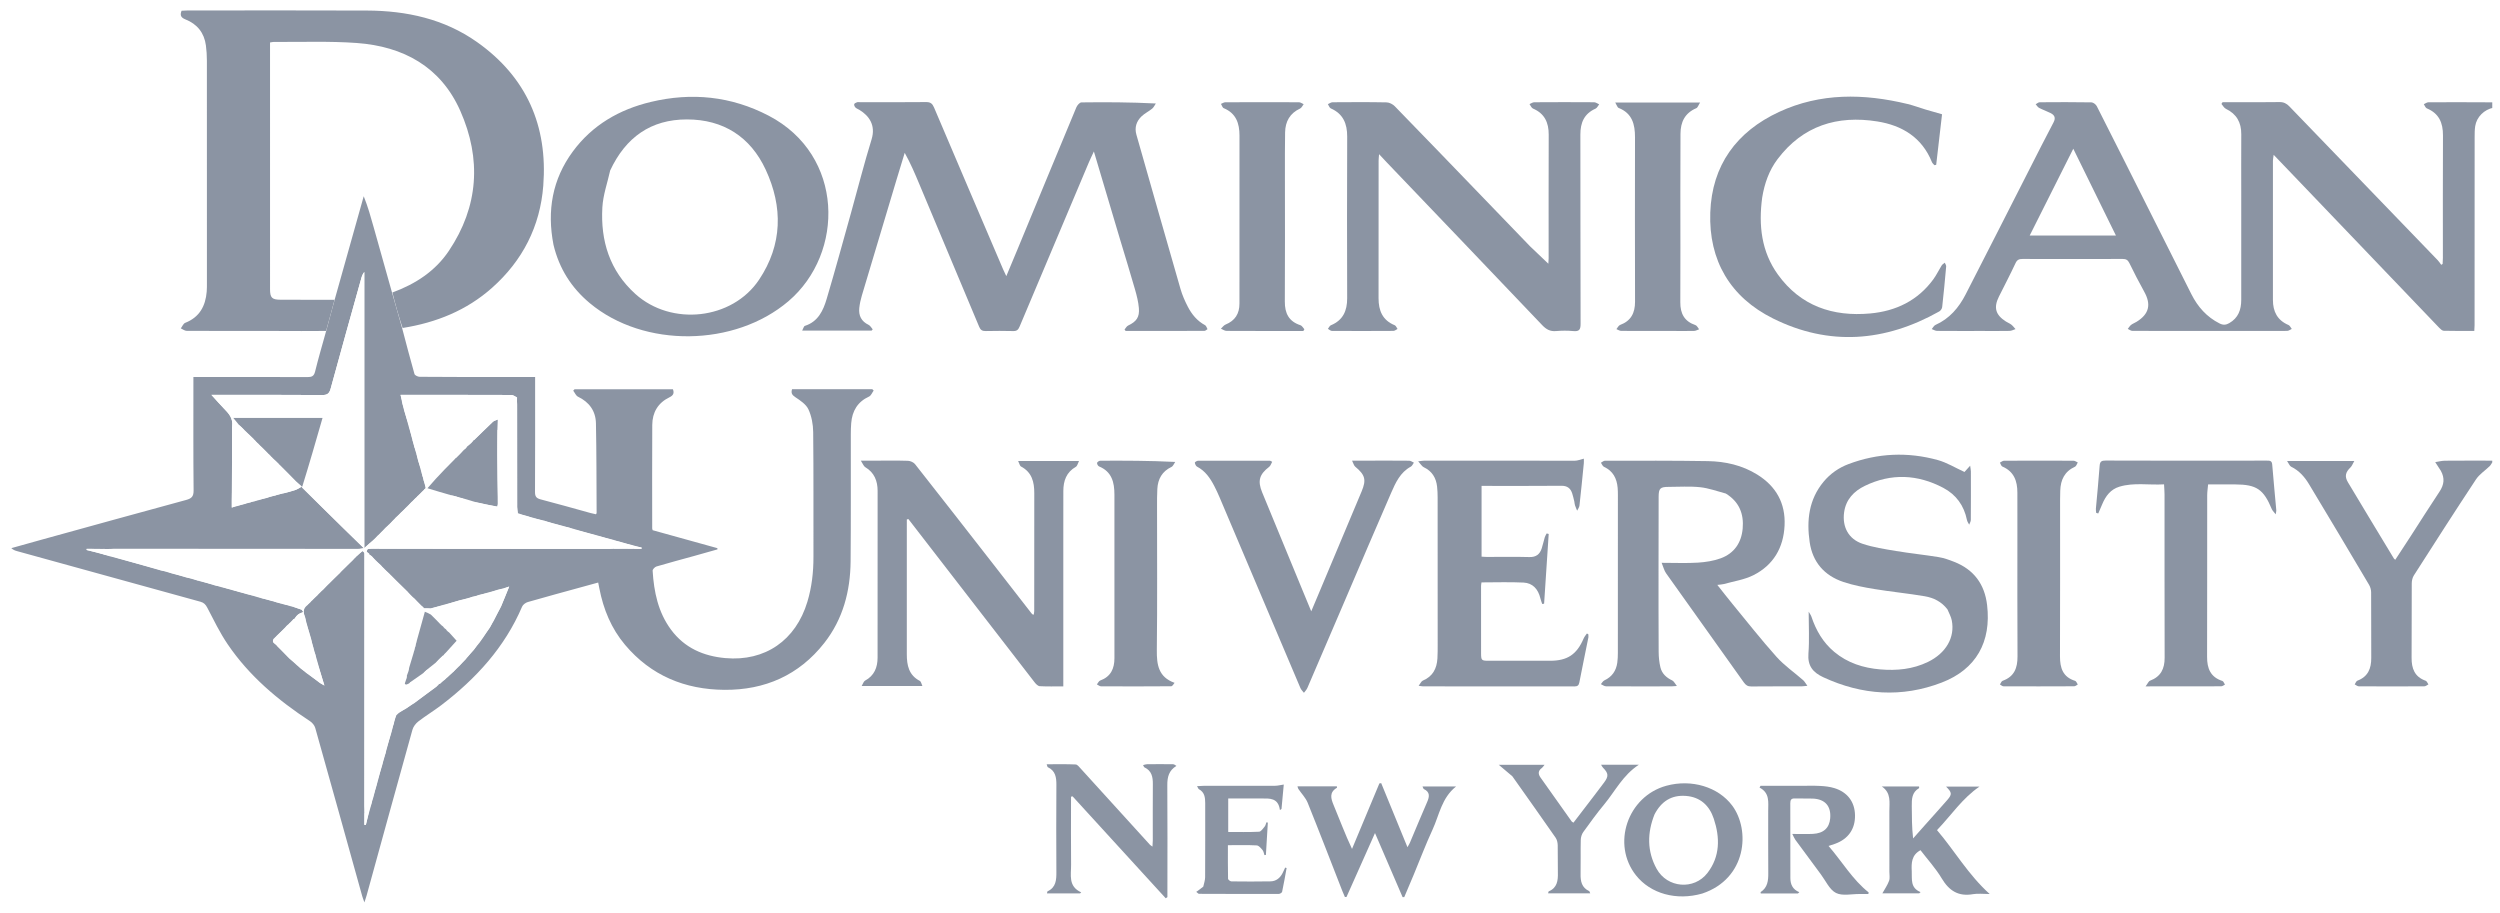 <svg width="323" height="118" viewBox="0 0 323 118" fill="none" xmlns="http://www.w3.org/2000/svg">
<g clip-path="url(#clip0_2557_582)" filter="url(#filter0_d_2557_582)">
<path d="M322.148 13.319C320.966 13.556 319.98 14.508 319.796 15.703C319.725 16.165 319.723 16.64 319.723 17.11C319.718 25.212 319.718 33.313 319.715 41.415C319.715 41.632 319.694 41.849 319.679 42.159C318.339 42.159 317.034 42.176 315.731 42.141C315.528 42.135 315.302 41.915 315.138 41.744C309.451 35.809 303.77 29.868 298.088 23.928C296.689 22.466 295.289 21.005 293.758 19.407C293.711 19.773 293.663 19.97 293.663 20.168C293.66 26.163 293.665 32.159 293.662 38.155C293.661 39.659 294.231 40.787 295.677 41.398C295.856 41.474 295.958 41.731 296.096 41.904C295.897 41.992 295.698 42.156 295.498 42.157C288.834 42.169 282.169 42.169 275.504 42.155C275.306 42.154 275.107 41.988 274.909 41.899C275.05 41.724 275.165 41.515 275.338 41.381C275.55 41.216 275.817 41.124 276.048 40.98C277.673 39.974 277.959 38.743 277.024 37.074C276.347 35.865 275.72 34.627 275.108 33.383C274.914 32.99 274.68 32.859 274.25 32.861C269.939 32.875 265.628 32.874 261.317 32.862C260.874 32.861 260.614 32.958 260.406 33.405C259.726 34.862 258.979 36.288 258.26 37.727C257.555 39.139 257.818 40.084 259.157 40.94C259.386 41.087 259.651 41.183 259.863 41.349C260.068 41.51 260.227 41.73 260.406 41.924C260.149 42.005 259.894 42.151 259.635 42.156C258.471 42.181 257.307 42.164 256.142 42.165C254.185 42.165 252.228 42.174 250.27 42.156C250.04 42.154 249.81 42.004 249.58 41.922C249.739 41.739 249.861 41.476 250.062 41.386C251.876 40.577 253.079 39.156 253.957 37.448C256.72 32.075 259.447 26.685 262.191 21.302C263.225 19.273 264.249 17.238 265.313 15.224C265.623 14.639 265.459 14.28 264.942 14.017C264.458 13.772 263.938 13.596 263.457 13.346C263.275 13.252 263.156 13.038 263.008 12.878C263.179 12.787 263.349 12.618 263.521 12.617C265.751 12.6 267.981 12.591 270.21 12.63C270.45 12.634 270.788 12.894 270.905 13.125C273.282 17.806 275.633 22.5 277.989 27.192C279.701 30.599 281.406 34.008 283.125 37.412C283.949 39.045 285.105 40.359 286.771 41.196C287.229 41.426 287.59 41.398 288.016 41.155C289.193 40.484 289.567 39.416 289.568 38.151C289.571 33.716 289.57 29.281 289.569 24.846C289.569 22.146 289.555 19.445 289.572 16.745C289.582 15.23 288.972 14.134 287.587 13.464C287.349 13.349 287.199 13.049 287.009 12.834C287.058 12.758 287.108 12.682 287.157 12.605C287.794 12.605 288.431 12.605 289.068 12.605C290.876 12.605 292.685 12.626 294.493 12.593C295.041 12.583 295.415 12.766 295.786 13.151C302.174 19.786 308.574 26.41 314.968 33.039C315.134 33.212 315.26 33.424 315.404 33.618C315.465 33.581 315.526 33.545 315.587 33.508C315.599 33.249 315.621 32.99 315.621 32.731C315.623 27.453 315.604 22.176 315.632 16.899C315.641 15.275 315.119 14.055 313.541 13.404C313.369 13.333 313.283 13.051 313.157 12.867C313.358 12.78 313.559 12.618 313.76 12.617C316.51 12.603 319.261 12.611 322.08 12.626C322.148 12.845 322.148 13.051 322.148 13.319ZM272.636 28.329C271.072 25.143 269.508 21.958 267.869 18.62C265.942 22.456 264.098 26.129 262.235 29.839C266.015 29.839 269.657 29.839 273.38 29.839C273.12 29.311 272.902 28.87 272.636 28.329Z" fill="#8B94A3"/>
<path d="M51.95 41.782C52.475 43.766 52.987 45.753 53.55 47.726C53.6 47.901 53.985 48.085 54.215 48.087C57.461 48.114 60.707 48.111 63.953 48.114C65.658 48.115 67.364 48.114 69.137 48.114C69.137 48.476 69.137 48.769 69.137 49.062C69.137 53.696 69.147 58.33 69.123 62.963C69.12 63.536 69.283 63.778 69.847 63.924C72.005 64.482 74.148 65.097 76.297 65.688C76.531 65.753 76.771 65.797 76.996 65.848C77.04 65.771 77.083 65.731 77.083 65.691C77.062 61.828 77.073 57.964 76.996 54.101C76.964 52.514 76.138 51.359 74.675 50.657C74.408 50.528 74.263 50.144 74.061 49.878C74.118 49.818 74.175 49.758 74.232 49.699C78.457 49.699 82.683 49.699 86.941 49.699C87.127 50.179 87.009 50.488 86.501 50.732C85.015 51.447 84.282 52.692 84.272 54.309C84.245 58.769 84.262 63.228 84.264 67.688C84.264 67.736 84.287 67.783 84.32 67.906C87.082 68.672 89.883 69.449 92.683 70.227C92.688 70.279 92.693 70.332 92.698 70.385C91.692 70.669 90.687 70.957 89.679 71.236C88.057 71.686 86.428 72.116 84.814 72.594C84.606 72.656 84.309 72.967 84.32 73.146C84.487 75.875 85.026 78.503 86.699 80.762C88.442 83.115 90.886 84.178 93.717 84.431C98.843 84.89 102.815 82.141 104.314 77.154C104.882 75.263 105.102 73.33 105.098 71.359C105.086 65.982 105.121 60.605 105.064 55.229C105.054 54.241 104.86 53.181 104.449 52.295C104.147 51.644 103.4 51.147 102.758 50.721C102.324 50.433 102.178 50.184 102.334 49.692C105.788 49.692 109.245 49.692 112.701 49.692C112.76 49.749 112.819 49.806 112.878 49.863C112.684 50.128 112.546 50.517 112.285 50.637C110.791 51.322 110.099 52.509 109.975 54.088C109.938 54.556 109.925 55.028 109.925 55.498C109.917 60.974 109.946 66.45 109.898 71.926C109.864 75.784 108.915 79.398 106.494 82.482C103.223 86.649 98.816 88.572 93.593 88.532C88.494 88.494 84.103 86.692 80.756 82.717C78.976 80.604 77.959 78.123 77.436 75.427C77.395 75.211 77.351 74.996 77.286 74.669C76.566 74.867 75.887 75.053 75.208 75.24C72.868 75.884 70.524 76.516 68.192 77.189C67.907 77.271 67.565 77.525 67.454 77.786C65.21 83.044 61.497 87.091 57.02 90.508C56.056 91.243 55.011 91.872 54.052 92.613C53.716 92.873 53.399 93.286 53.287 93.689C51.295 100.819 49.336 107.959 47.368 115.096C47.304 115.33 47.223 115.559 47.084 115.997C46.949 115.614 46.862 115.409 46.802 115.197C44.782 107.946 42.77 100.694 40.728 93.449C40.634 93.115 40.338 92.767 40.039 92.572C35.921 89.877 32.202 86.745 29.417 82.645C28.408 81.159 27.616 79.519 26.782 77.92C26.567 77.508 26.347 77.272 25.896 77.148C17.993 74.978 10.095 72.793 2.196 70.609C1.947 70.541 1.705 70.451 1.463 70.225C2.761 69.862 4.059 69.496 5.358 69.137C11.587 67.418 17.813 65.69 24.049 63.999C24.756 63.807 25.021 63.55 25.013 62.767C24.965 58.183 24.988 53.599 24.987 49.015C24.986 48.746 24.987 48.478 24.987 48.113C25.353 48.113 25.668 48.113 25.982 48.113C30.566 48.113 35.15 48.104 39.734 48.125C40.29 48.127 40.565 47.999 40.709 47.415C41.13 45.709 41.623 44.02 42.124 42.224C42.514 40.796 42.868 39.469 43.248 38.088C44.514 33.608 45.753 29.183 46.993 24.759C47.538 26.11 47.905 27.44 48.279 28.768C49.069 31.57 49.861 34.371 50.656 37.231C51.09 38.787 51.52 40.285 51.95 41.782ZM47.707 70.948C47.614 70.873 47.521 70.799 47.425 70.724C47.425 70.724 47.427 70.721 47.381 70.604C47.431 70.511 47.468 70.349 47.531 70.338C47.786 70.293 48.048 70.294 48.414 70.308C48.561 70.297 48.707 70.287 48.971 70.313C58.902 70.315 68.833 70.318 78.764 70.318C78.911 70.318 79.058 70.291 79.34 70.313C80.186 70.302 81.033 70.29 81.997 70.315C82.29 70.315 82.583 70.315 82.876 70.315C82.881 70.261 82.887 70.206 82.892 70.151C82.555 70.074 82.217 69.997 81.78 69.856C81.262 69.731 80.744 69.606 80.149 69.413C79.882 69.349 79.616 69.285 79.247 69.154C78.638 69.002 78.028 68.851 77.359 68.641C77.279 68.629 77.2 68.616 77.017 68.545C76.017 68.282 75.017 68.019 73.957 67.692C73.872 67.682 73.786 67.671 73.621 67.594C73.351 67.527 73.08 67.461 72.71 67.345C72.496 67.301 72.281 67.257 72.007 67.154C71.927 67.144 71.848 67.134 71.679 67.07C71.611 67.064 71.542 67.059 71.399 66.992C71.273 66.97 71.147 66.949 70.967 66.864C70.887 66.85 70.807 66.837 70.639 66.769C70.571 66.764 70.503 66.76 70.378 66.692C70.297 66.68 70.215 66.669 70.029 66.605C69.619 66.508 69.208 66.412 68.721 66.255C68.596 66.232 68.47 66.21 68.29 66.124C68.21 66.113 68.13 66.102 67.954 66.028C67.638 65.954 67.323 65.878 66.909 65.705C66.877 65.441 66.817 65.177 66.817 64.913C66.811 60.495 66.813 56.077 66.81 51.658C66.81 51.389 66.78 51.121 66.805 50.74C66.557 50.635 66.309 50.438 66.06 50.437C61.571 50.419 57.081 50.425 52.592 50.425C52.331 50.425 52.07 50.425 51.751 50.425C51.845 50.834 51.915 51.139 51.968 51.545C52.044 51.77 52.12 51.995 52.187 52.343C52.412 53.086 52.637 53.83 52.854 54.69C53.007 55.194 53.16 55.698 53.297 56.318C53.38 56.575 53.463 56.833 53.523 57.171C53.561 57.244 53.598 57.317 53.622 57.476C53.659 57.553 53.695 57.63 53.718 57.807C53.747 57.867 53.776 57.926 53.795 58.096C53.863 58.306 53.93 58.516 53.992 58.836C54.123 59.245 54.255 59.654 54.37 60.15C54.405 60.228 54.44 60.306 54.464 60.496C54.503 60.6 54.542 60.704 54.563 60.89C54.6 60.962 54.637 61.035 54.664 61.211C54.69 61.275 54.715 61.338 54.724 61.483C54.759 61.555 54.794 61.627 54.824 61.813C54.897 62.024 54.97 62.236 54.972 62.483C54.967 62.509 54.962 62.536 54.866 62.578C54.795 62.673 54.724 62.769 54.559 62.895C54.385 63.087 54.21 63.279 53.956 63.488C53.892 63.572 53.828 63.656 53.673 63.768C53.527 63.926 53.381 64.085 53.144 64.281C52.953 64.494 52.761 64.707 52.476 64.955C52.298 65.152 52.12 65.349 51.852 65.573C51.657 65.785 51.462 65.996 51.176 66.225C51.077 66.343 50.977 66.461 50.796 66.614C50.642 66.792 50.489 66.971 50.242 67.178C50.137 67.296 50.031 67.413 49.838 67.561C49.675 67.743 49.512 67.924 49.261 68.144C49.162 68.266 49.062 68.388 48.871 68.536C48.677 68.747 48.483 68.959 48.195 69.2C47.866 69.497 47.538 69.793 47.066 70.219C47.066 58.18 47.066 46.363 47.066 34.546C46.863 34.803 46.759 35.073 46.682 35.35C45.356 40.094 44.022 44.837 42.727 49.589C42.556 50.215 42.327 50.45 41.642 50.444C37.184 50.409 32.724 50.426 28.265 50.426C28.014 50.426 27.763 50.426 27.32 50.426C27.955 51.122 28.423 51.663 28.921 52.174C29.544 52.813 30.148 53.449 29.978 54.559C29.983 57.386 29.989 60.214 29.946 63.149C29.946 63.726 29.946 64.303 29.946 64.983C30.228 64.893 30.422 64.831 30.734 64.771C31.031 64.675 31.328 64.578 31.709 64.501C31.781 64.462 31.854 64.422 32.03 64.4C32.093 64.373 32.156 64.346 32.301 64.343C32.373 64.303 32.445 64.262 32.622 64.234C32.686 64.208 32.75 64.181 32.905 64.173C33.018 64.126 33.13 64.08 33.351 64.043C33.717 63.931 34.083 63.819 34.541 63.726C34.653 63.673 34.764 63.621 34.983 63.584C35.152 63.527 35.321 63.47 35.569 63.436C35.642 63.4 35.715 63.363 35.898 63.339C36.109 63.27 36.32 63.202 36.644 63.145C37.133 63.009 37.629 62.894 38.107 62.728C38.416 62.622 38.7 62.441 39.004 62.288C39.004 62.288 38.982 62.281 39.015 62.402C40.808 64.162 42.6 65.924 44.395 67.682C45.231 68.502 46.072 69.318 47.01 70.232C46.664 70.294 46.505 70.322 46.21 70.32C35.749 70.318 25.288 70.316 14.827 70.316C14.457 70.316 14.087 70.341 13.661 70.34C13.622 70.332 13.583 70.336 13.441 70.32C13.259 70.33 13.078 70.341 12.763 70.316C12.242 70.316 11.722 70.316 11.201 70.316C11.197 70.365 11.194 70.415 11.19 70.465C11.759 70.603 12.328 70.742 12.996 70.94C13.148 70.971 13.3 71.002 13.5 71.092C13.597 71.106 13.695 71.12 13.878 71.195C13.948 71.2 14.017 71.205 14.148 71.265C14.227 71.272 14.306 71.279 14.488 71.348C16.532 71.903 18.577 72.457 20.698 73.084C20.972 73.144 21.246 73.204 21.61 73.318C21.779 73.356 21.948 73.394 22.176 73.49C22.255 73.502 22.334 73.515 22.518 73.58C22.929 73.68 23.34 73.78 23.833 73.949C24.152 74.024 24.471 74.099 24.881 74.224C25.049 74.262 25.216 74.3 25.445 74.394C25.524 74.407 25.604 74.421 25.791 74.485C26.398 74.637 27.005 74.789 27.682 75.018C27.957 75.081 28.232 75.143 28.601 75.264C28.816 75.306 29.031 75.348 29.317 75.461C29.543 75.509 29.77 75.557 30.08 75.669C30.149 75.674 30.219 75.679 30.344 75.748C30.426 75.757 30.508 75.766 30.683 75.843C31.096 75.94 31.509 76.037 32.003 76.204C32.324 76.276 32.645 76.347 33.014 76.475C33.062 76.476 33.109 76.477 33.246 76.549C33.395 76.574 33.544 76.599 33.774 76.694C34.2 76.795 34.627 76.897 35.111 77.058C35.19 77.066 35.27 77.075 35.434 77.147C35.503 77.153 35.573 77.159 35.719 77.239C36.041 77.313 36.362 77.386 36.774 77.522C36.987 77.564 37.2 77.606 37.485 77.716C37.613 77.733 37.742 77.75 37.955 77.835C38.297 77.95 38.638 78.065 38.98 78.18C39.049 78.28 39.118 78.379 39.188 78.479C38.969 78.579 38.724 78.645 38.538 78.787C38.328 78.946 38.17 79.174 38.008 79.381C38.008 79.381 37.997 79.363 37.907 79.393C37.832 79.491 37.757 79.589 37.591 79.735C37.577 79.766 37.563 79.797 37.481 79.84C37.408 79.926 37.335 80.013 37.188 80.115C37.161 80.156 37.136 80.197 37.017 80.27C36.941 80.373 36.866 80.477 36.702 80.612C36.442 80.885 36.182 81.158 35.83 81.463C35.749 81.559 35.668 81.656 35.515 81.774C35.493 81.817 35.471 81.86 35.358 81.932C35.029 82.459 35.592 82.546 35.82 82.909C36.302 83.375 36.783 83.841 37.295 84.403C37.629 84.685 37.963 84.967 38.333 85.33C38.473 85.433 38.614 85.537 38.789 85.734C39.028 85.907 39.267 86.08 39.554 86.341C40.12 86.741 40.686 87.141 41.293 87.625C41.444 87.71 41.595 87.795 41.912 87.974C41.517 86.676 41.179 85.564 40.855 84.347C40.826 84.284 40.797 84.22 40.783 84.057C40.704 83.841 40.626 83.626 40.555 83.305C40.527 83.242 40.5 83.179 40.491 83.036C40.456 82.964 40.421 82.892 40.397 82.709C40.329 82.497 40.261 82.286 40.205 81.963C39.975 81.206 39.745 80.448 39.524 79.589C39.503 79.525 39.481 79.462 39.461 79.286C39.236 78.695 39.019 78.104 39.732 77.579C39.805 77.488 39.878 77.397 40.037 77.287C40.106 77.196 40.175 77.104 40.335 76.982C40.506 76.796 40.676 76.609 40.939 76.392C41.045 76.27 41.15 76.148 41.333 75.994C41.419 75.889 41.505 75.785 41.685 75.653C41.955 75.366 42.224 75.078 42.586 74.754C42.949 74.377 43.311 73.999 43.766 73.592C43.935 73.402 44.105 73.212 44.367 72.984C44.741 72.598 45.114 72.212 45.572 71.8C45.643 71.709 45.713 71.618 45.866 71.499C45.937 71.409 46.008 71.32 46.172 71.204C46.382 71.002 46.581 70.788 46.81 70.611C46.847 70.582 47.01 70.715 47.078 70.908C47.078 81.784 47.077 92.66 47.079 103.537C47.079 103.833 47.103 104.128 47.075 104.527C47.075 105.011 47.075 105.494 47.075 105.978C47.139 105.98 47.202 105.982 47.266 105.985C47.435 105.298 47.605 104.611 47.833 103.838C47.836 103.77 47.838 103.701 47.916 103.554C48.006 103.19 48.095 102.826 48.252 102.375C48.363 101.902 48.474 101.429 48.662 100.891C48.712 100.663 48.762 100.435 48.871 100.104C49.026 99.497 49.18 98.89 49.403 98.209C49.456 97.983 49.508 97.757 49.616 97.434C49.664 97.219 49.712 97.004 49.832 96.722C49.851 96.596 49.871 96.47 49.944 96.241C50.132 95.532 50.32 94.823 50.573 94.041C50.596 93.917 50.62 93.792 50.7 93.573C50.742 93.359 50.785 93.146 50.899 92.881C50.906 92.796 50.914 92.711 50.979 92.538C51.033 92.303 51.087 92.068 51.226 91.78C51.343 91.667 51.461 91.554 51.67 91.425C51.879 91.287 52.087 91.148 52.399 90.996C52.758 90.746 53.116 90.496 53.572 90.223C54.46 89.549 55.348 88.875 56.324 88.181C56.408 88.097 56.492 88.012 56.662 87.89C56.671 87.834 56.68 87.779 56.679 87.713C56.679 87.713 56.69 87.724 56.706 87.776C56.706 87.776 56.761 87.769 56.855 87.748C56.963 87.638 57.071 87.527 57.255 87.394C57.286 87.351 57.316 87.309 57.428 87.263C57.517 87.166 57.606 87.07 57.792 86.937C57.999 86.729 58.205 86.521 58.508 86.277C58.76 86.013 59.012 85.749 59.355 85.449C59.587 85.185 59.818 84.922 60.142 84.623C60.215 84.518 60.289 84.412 60.446 84.264C60.66 83.998 60.874 83.731 61.181 83.422C61.399 83.121 61.617 82.821 61.917 82.484C61.957 82.407 61.998 82.331 62.117 82.221C62.168 82.123 62.218 82.025 62.356 81.878C62.63 81.45 62.904 81.023 63.263 80.549C63.415 80.263 63.567 79.977 63.794 79.615C64.072 79.045 64.35 78.476 64.711 77.844C65.049 77.01 65.388 76.177 65.787 75.191C65.417 75.312 65.238 75.371 64.943 75.436C64.798 75.486 64.653 75.537 64.411 75.571C63.99 75.707 63.57 75.843 63.036 75.966C62.677 76.075 62.318 76.183 61.863 76.272C61.746 76.323 61.63 76.374 61.409 76.416C61.346 76.444 61.282 76.472 61.121 76.48C60.904 76.559 60.687 76.637 60.355 76.706C60.099 76.788 59.842 76.87 59.476 76.933C58.718 77.162 57.961 77.39 57.089 77.608C56.63 77.747 56.17 77.886 55.585 78.019C55.31 78.007 55.036 77.995 54.745 77.983C54.745 77.983 54.748 77.968 54.717 77.882C54.596 77.792 54.476 77.701 54.322 77.522C54.089 77.305 53.856 77.088 53.593 76.779C53.467 76.68 53.341 76.58 53.184 76.4C53.031 76.261 52.879 76.121 52.693 75.888C52.013 75.229 51.333 74.57 50.629 73.839C50.569 73.797 50.509 73.755 50.402 73.623C50.14 73.38 49.877 73.138 49.572 72.808C49.472 72.725 49.372 72.642 49.246 72.468C48.977 72.229 48.709 71.989 48.414 71.666C48.307 71.57 48.2 71.474 48.068 71.293C47.951 71.205 47.834 71.117 47.706 71.047C47.706 71.047 47.726 71.038 47.707 70.948Z" fill="#8B94A3"/>
<path d="M52.015 41.781C51.52 40.285 51.09 38.787 50.698 37.197C53.701 36.092 56.238 34.43 57.991 31.819C61.838 26.087 62.224 19.943 59.468 13.723C56.942 8.024 52.107 5.395 46.088 4.959C42.538 4.702 38.96 4.85 35.394 4.82C35.252 4.819 35.109 4.861 34.888 4.895C34.888 5.229 34.888 5.544 34.888 5.86C34.888 16.163 34.888 26.466 34.889 36.769C34.889 37.87 35.135 38.125 36.238 38.13C38.566 38.139 40.894 38.139 43.222 38.143C42.868 39.469 42.514 40.796 42.129 42.162C39.994 42.19 37.889 42.168 35.785 42.165C31.896 42.16 28.007 42.171 24.118 42.151C23.865 42.15 23.613 41.942 23.36 41.831C23.547 41.585 23.684 41.212 23.93 41.115C25.776 40.388 26.553 38.954 26.707 37.083C26.74 36.689 26.734 36.291 26.734 35.895C26.736 26.334 26.738 16.773 26.73 7.212C26.73 6.571 26.688 5.925 26.605 5.289C26.39 3.645 25.477 2.511 23.949 1.907C23.386 1.684 23.223 1.384 23.459 0.792C23.688 0.781 23.928 0.76 24.169 0.76C31.921 0.758 39.674 0.731 47.427 0.768C52.53 0.792 57.391 1.844 61.627 4.835C68.025 9.353 70.784 15.659 70.192 23.39C69.789 28.647 67.522 33.084 63.566 36.597C60.285 39.51 56.375 41.085 52.015 41.781Z" fill="#8B94A3"/>
<path d="M144.693 30.274C143.581 26.543 142.488 22.869 141.33 18.974C141.054 19.572 140.855 19.973 140.681 20.385C137.693 27.455 134.704 34.525 131.731 41.602C131.562 42.002 131.374 42.189 130.923 42.178C129.734 42.151 128.544 42.148 127.355 42.176C126.917 42.187 126.684 42.046 126.515 41.64C123.936 35.472 121.346 29.308 118.757 23.145C118.197 21.811 117.631 20.479 116.889 19.153C116.532 20.323 116.171 21.491 115.82 22.662C114.325 27.643 112.829 32.623 111.346 37.607C111.191 38.126 111.076 38.665 111.019 39.203C110.916 40.189 111.29 40.931 112.223 41.377C112.442 41.481 112.579 41.757 112.753 41.953C112.706 42.01 112.658 42.066 112.611 42.123C109.675 42.123 106.74 42.123 103.639 42.123C103.789 41.85 103.85 41.552 103.993 41.507C105.707 40.957 106.361 39.524 106.809 38.012C107.907 34.309 108.925 30.583 109.965 26.862C110.845 23.715 111.642 20.542 112.606 17.42C113.172 15.585 112.288 14.365 111.037 13.602C110.868 13.499 110.665 13.434 110.529 13.3C110.424 13.195 110.33 12.992 110.361 12.866C110.388 12.756 110.591 12.668 110.732 12.616C110.842 12.576 110.977 12.607 111.101 12.607C113.951 12.607 116.8 12.625 119.65 12.593C120.219 12.587 120.465 12.791 120.679 13.295C123.64 20.27 126.623 27.236 129.602 34.203C129.706 34.446 129.825 34.682 130.014 35.085C130.544 33.818 131.011 32.708 131.471 31.596C133.999 25.486 136.52 19.375 139.065 13.273C139.176 13.006 139.493 12.638 139.718 12.635C142.861 12.593 146.004 12.606 149.334 12.775C149.179 13.001 149.064 13.275 148.861 13.441C148.424 13.799 147.891 14.049 147.488 14.437C146.823 15.079 146.559 15.881 146.825 16.813C148.721 23.456 150.606 30.102 152.521 36.74C152.746 37.52 153.08 38.28 153.452 39.004C153.968 40.006 154.666 40.867 155.695 41.418C155.848 41.5 155.908 41.755 156.011 41.93C155.878 42.008 155.744 42.154 155.61 42.155C152.219 42.167 148.827 42.165 145.436 42.165C145.387 42.104 145.339 42.043 145.29 41.982C145.441 41.807 145.556 41.56 145.747 41.469C146.829 40.954 147.246 40.393 147.142 39.199C147.072 38.393 146.869 37.589 146.645 36.808C146.023 34.642 145.359 32.489 144.693 30.274Z" fill="#8B94A3"/>
<path d="M197.691 31.235C198.479 31.984 199.228 32.698 200.046 33.478C200.06 33.237 200.084 33.011 200.084 32.784C200.086 27.458 200.071 22.132 200.093 16.806C200.1 15.238 199.561 14.071 198.058 13.428C197.863 13.345 197.759 13.05 197.613 12.854C197.818 12.771 198.022 12.617 198.227 12.616C200.804 12.599 203.38 12.597 205.956 12.615C206.176 12.617 206.395 12.791 206.614 12.885C206.459 13.075 206.342 13.354 206.141 13.443C204.673 14.096 204.18 15.261 204.184 16.794C204.203 24.943 204.183 33.093 204.212 41.243C204.215 41.998 204.033 42.254 203.269 42.18C202.533 42.109 201.779 42.114 201.042 42.179C200.275 42.248 199.766 41.954 199.247 41.408C192.557 34.378 185.846 27.369 179.14 20.354C178.856 20.058 178.579 19.755 178.175 19.323C178.145 19.741 178.116 19.953 178.116 20.165C178.114 26.085 178.122 32.006 178.109 37.926C178.106 39.529 178.614 40.781 180.201 41.427C180.36 41.492 180.444 41.742 180.562 41.907C180.385 41.993 180.209 42.154 180.031 42.156C177.381 42.173 174.73 42.175 172.08 42.159C171.908 42.158 171.738 41.984 171.567 41.891C171.691 41.734 171.784 41.498 171.946 41.431C173.516 40.783 174.058 39.566 174.054 37.943C174.032 30.982 174.028 24.021 174.057 17.06C174.063 15.387 173.544 14.116 171.939 13.409C171.766 13.333 171.686 13.049 171.562 12.861C171.764 12.776 171.964 12.618 172.166 12.616C174.494 12.6 176.823 12.585 179.151 12.632C179.513 12.639 179.953 12.873 180.214 13.141C184.134 17.168 188.031 21.218 191.932 25.263C193.839 27.241 195.745 29.221 197.691 31.235Z" fill="#8B94A3"/>
<path d="M71.509 31.024C70.654 26.614 71.364 22.566 74.012 18.974C76.529 15.56 80.014 13.549 84.083 12.576C89.356 11.314 94.455 11.827 99.305 14.349C109.101 19.445 109.146 32.114 101.872 38.317C94.933 44.234 83.196 44.406 76.202 38.572C73.828 36.591 72.242 34.106 71.509 31.024ZM78.835 21.43C78.484 23.018 77.915 24.593 77.825 26.196C77.58 30.516 78.761 34.377 82.085 37.38C86.735 41.58 94.6 40.734 98.072 35.543C101.102 31.013 101.168 26.143 98.924 21.318C96.956 17.087 93.462 14.837 88.753 14.835C84.099 14.832 80.842 17.139 78.835 21.43Z" fill="#8B94A3"/>
<path d="M222.975 63.17C221.834 62.869 220.755 62.466 219.646 62.351C218.298 62.211 216.925 62.309 215.562 62.311C214.511 62.313 214.301 62.503 214.296 63.571C214.28 66.617 214.282 69.664 214.282 72.71C214.282 76.352 214.276 79.993 214.299 83.634C214.303 84.296 214.372 84.973 214.523 85.616C214.717 86.435 215.295 86.963 216.059 87.321C216.266 87.418 216.386 87.703 216.653 88.035C216.25 88.063 216.105 88.082 215.96 88.082C213.136 88.085 210.312 88.093 207.488 88.075C207.269 88.073 207.05 87.894 206.832 87.797C206.982 87.631 207.1 87.397 207.287 87.31C208.275 86.849 208.81 86.071 208.955 85.016C209.012 84.6 209.028 84.177 209.028 83.757C209.033 76.97 209.033 70.183 209.032 63.396C209.032 63.074 209.028 62.751 209 62.431C208.891 61.215 208.403 60.253 207.23 59.716C207.056 59.637 206.968 59.369 206.84 59.188C207.013 59.098 207.187 58.931 207.36 58.931C211.794 58.931 216.228 58.906 220.66 58.982C222.91 59.02 225.088 59.51 227.038 60.721C229.476 62.236 230.705 64.43 230.567 67.307C230.431 70.176 229.118 72.415 226.55 73.715C225.386 74.304 224.02 74.498 222.743 74.859C222.517 74.922 222.274 74.923 221.875 74.974C222.58 75.86 223.19 76.653 223.826 77.425C225.713 79.719 227.549 82.061 229.53 84.272C230.54 85.399 231.824 86.28 232.971 87.287C233.155 87.449 233.274 87.686 233.514 88.012C233.101 88.05 232.912 88.081 232.722 88.082C230.567 88.086 228.412 88.073 226.257 88.096C225.801 88.1 225.553 87.925 225.297 87.564C221.958 82.861 218.596 78.175 215.258 73.471C215.012 73.124 214.913 72.672 214.684 72.121C216.4 72.121 217.883 72.189 219.357 72.098C220.355 72.036 221.387 71.879 222.32 71.537C224.058 70.899 224.991 69.528 225.154 67.696C225.322 65.802 224.71 64.234 222.975 63.17Z" fill="#8B94A3"/>
<path d="M123.737 74.712C121.59 71.934 119.476 69.199 117.362 66.465C117.295 66.483 117.228 66.501 117.161 66.52C117.161 66.749 117.161 66.978 117.161 67.207C117.162 72.78 117.169 78.354 117.16 83.927C117.158 85.365 117.417 86.642 118.849 87.381C118.999 87.458 119.038 87.75 119.174 88.04C116.527 88.04 114.034 88.04 111.326 88.04C111.507 87.74 111.581 87.443 111.763 87.345C112.958 86.701 113.381 85.638 113.383 84.378C113.397 77.195 113.395 70.011 113.388 62.827C113.387 61.538 112.962 60.458 111.785 59.758C111.586 59.64 111.495 59.342 111.219 58.922C112.014 58.922 112.547 58.922 113.08 58.922C114.492 58.921 115.905 58.894 117.315 58.941C117.63 58.951 118.039 59.139 118.231 59.382C121.632 63.699 125.008 68.035 128.387 72.369C130 74.439 131.61 76.511 133.219 78.584C133.294 78.681 133.341 78.8 133.558 78.824C133.58 78.669 133.622 78.514 133.622 78.36C133.625 73.282 133.614 68.203 133.629 63.125C133.633 61.675 133.326 60.426 131.918 59.679C131.751 59.591 131.701 59.279 131.544 58.963C134.219 58.963 136.712 58.963 139.408 58.963C139.253 59.265 139.194 59.605 139.002 59.715C137.774 60.417 137.386 61.525 137.383 62.844C137.379 64.578 137.379 66.312 137.379 68.046C137.378 74.436 137.379 80.828 137.379 87.218C137.379 87.484 137.379 87.749 137.379 88.084C136.306 88.084 135.318 88.116 134.335 88.06C134.103 88.047 133.84 87.778 133.673 87.563C130.365 83.299 127.068 79.025 123.737 74.712Z" fill="#8B94A3"/>
<path d="M251.613 78.141C250.847 77.135 249.809 76.634 248.677 76.441C246.531 76.075 244.359 75.868 242.21 75.515C240.848 75.291 239.473 75.032 238.168 74.596C235.713 73.774 234.188 72.045 233.809 69.445C233.399 66.631 233.702 63.952 235.596 61.658C236.467 60.603 237.57 59.837 238.837 59.361C242.616 57.939 246.484 57.773 250.364 58.844C251.533 59.167 252.608 59.836 253.81 60.384C253.941 60.239 254.181 59.975 254.545 59.574C254.595 59.968 254.638 60.15 254.638 60.333C254.642 62.414 254.647 64.495 254.63 66.576C254.629 66.782 254.493 66.987 254.419 67.192C254.321 66.994 254.174 66.806 254.132 66.597C253.757 64.728 252.734 63.311 251.068 62.433C247.749 60.684 244.342 60.529 240.938 62.178C239.523 62.864 238.485 63.942 238.259 65.6C238.002 67.476 238.824 69.051 240.629 69.658C242.022 70.127 243.507 70.349 244.967 70.593C246.797 70.899 248.648 71.086 250.48 71.385C251.157 71.495 251.821 71.737 252.464 71.988C255.012 72.982 256.415 74.871 256.733 77.574C257.293 82.328 255.328 85.881 250.866 87.593C245.714 89.57 240.583 89.228 235.57 86.905C234.22 86.28 233.524 85.425 233.649 83.834C233.786 82.093 233.68 80.332 233.68 78.436C233.813 78.671 233.964 78.862 234.036 79.078C234.629 80.85 235.533 82.417 236.987 83.629C238.708 85.066 240.741 85.707 242.93 85.892C245.056 86.072 247.137 85.876 249.093 84.926C251.419 83.796 252.603 81.763 252.17 79.56C252.077 79.086 251.823 78.644 251.613 78.141Z" fill="#8B94A3"/>
<path d="M227.672 24.946C227.192 28.537 227.579 31.927 229.703 34.875C232.63 38.939 236.794 40.343 241.629 39.904C244.945 39.602 247.779 38.245 249.795 35.481C250.2 34.924 250.495 34.288 250.863 33.702C250.954 33.556 251.128 33.462 251.265 33.344C251.328 33.507 251.459 33.675 251.445 33.831C251.291 35.583 251.125 37.334 250.929 39.081C250.907 39.283 250.731 39.542 250.552 39.643C243.552 43.579 236.323 44.154 229.082 40.555C223.551 37.805 220.756 33.063 220.968 26.869C221.178 20.757 224.366 16.412 229.855 13.866C235.211 11.382 240.805 11.479 246.435 12.836C247.227 13.027 247.995 13.32 248.777 13.555C249.441 13.755 250.11 13.939 250.912 14.168C250.673 16.236 250.414 18.468 250.156 20.699C250.079 20.716 250.002 20.732 249.926 20.749C249.816 20.615 249.664 20.497 249.602 20.344C248.32 17.159 245.744 15.605 242.553 15.096C237.378 14.27 232.924 15.643 229.661 19.967C228.569 21.413 227.973 23.095 227.672 24.946Z" fill="#8B94A3"/>
<path d="M203.403 64.202C203.304 63.807 203.234 63.466 203.124 63.139C202.902 62.484 202.489 62.162 201.738 62.168C198.321 62.199 194.904 62.182 191.419 62.182C191.419 65.222 191.419 68.226 191.419 71.322C191.628 71.335 191.863 71.36 192.097 71.36C193.93 71.364 195.764 71.326 197.596 71.377C198.471 71.402 198.946 71.012 199.193 70.247C199.345 69.777 199.444 69.29 199.587 68.817C199.639 68.644 199.748 68.488 199.832 68.324C199.919 68.348 200.006 68.371 200.092 68.394C199.894 71.396 199.697 74.397 199.499 77.399C199.417 77.413 199.336 77.427 199.254 77.441C199.173 77.194 199.074 76.951 199.014 76.699C198.731 75.516 198.017 74.73 196.847 74.673C195.049 74.586 193.243 74.65 191.41 74.65C191.388 74.815 191.353 74.957 191.353 75.099C191.35 77.997 191.346 80.895 191.355 83.794C191.357 84.737 191.415 84.776 192.384 84.776C195.009 84.776 197.635 84.776 200.261 84.776C202.513 84.775 203.719 83.969 204.609 81.89C204.708 81.66 204.885 81.465 205.026 81.253C205.086 81.283 205.147 81.313 205.207 81.343C205.213 81.478 205.247 81.62 205.222 81.749C204.834 83.691 204.429 85.63 204.052 87.574C203.976 87.968 203.803 88.093 203.407 88.092C196.892 88.082 190.378 88.085 183.863 88.082C183.745 88.082 183.626 88.053 183.288 88.009C183.521 87.71 183.63 87.423 183.826 87.341C185.109 86.806 185.636 85.79 185.715 84.481C185.753 83.863 185.748 83.243 185.748 82.624C185.748 76.307 185.748 69.99 185.742 63.674C185.741 63.204 185.723 62.732 185.671 62.266C185.543 61.128 185.011 60.271 183.94 59.764C183.703 59.652 183.552 59.361 183.228 59.007C183.678 58.957 183.845 58.923 184.012 58.923C190.501 58.927 196.991 58.937 203.481 58.929C203.829 58.929 204.178 58.774 204.632 58.665C204.632 58.852 204.649 59.053 204.63 59.251C204.45 61.075 204.272 62.899 204.068 64.72C204.042 64.951 203.871 65.165 203.766 65.387C203.674 65.159 203.571 64.934 203.493 64.701C203.446 64.562 203.439 64.41 203.403 64.202Z" fill="#8B94A3"/>
<path d="M173.795 76.911C172.152 80.739 170.538 84.517 168.911 88.291C168.812 88.52 168.618 88.708 168.469 88.915C168.315 88.711 168.111 88.528 168.014 88.3C164.53 80.097 161.057 71.889 157.579 63.684C157.366 63.183 157.138 62.687 156.888 62.205C156.358 61.181 155.723 60.251 154.655 59.693C154.504 59.613 154.402 59.365 154.37 59.178C154.36 59.118 154.646 58.93 154.797 58.93C157.893 58.919 160.99 58.926 164.086 58.933C164.13 58.933 164.173 58.973 164.366 59.069C164.237 59.294 164.162 59.578 163.979 59.719C162.716 60.688 162.458 61.52 163.067 63.008C164.748 67.107 166.443 71.201 168.133 75.297C168.534 76.269 168.937 77.242 169.412 78.389C169.788 77.498 170.093 76.776 170.397 76.054C172.238 71.672 174.084 67.291 175.918 62.906C176.557 61.377 176.375 60.763 175.088 59.692C174.922 59.554 174.868 59.281 174.685 58.92C175.55 58.92 176.212 58.921 176.874 58.92C178.608 58.92 180.342 58.91 182.076 58.929C182.277 58.932 182.476 59.092 182.675 59.179C182.545 59.355 182.453 59.601 182.278 59.695C180.909 60.434 180.31 61.769 179.739 63.075C177.735 67.656 175.788 72.263 173.795 76.911Z" fill="#8B94A3"/>
<path d="M286.912 58.922C288.943 58.922 290.9 58.926 292.857 58.918C293.229 58.916 293.528 58.905 293.569 59.417C293.729 61.392 293.922 63.364 294.098 65.338C294.107 65.43 294.072 65.525 294.021 65.857C293.776 65.534 293.595 65.375 293.512 65.175C292.448 62.617 291.548 62.004 288.788 61.992C287.651 61.988 286.515 61.992 285.287 61.992C285.245 62.483 285.17 62.941 285.17 63.4C285.162 70.361 285.175 77.321 285.156 84.281C285.151 85.772 285.599 86.895 287.133 87.384C287.279 87.431 287.355 87.695 287.464 87.858C287.304 87.933 287.144 88.074 286.983 88.074C283.814 88.087 280.645 88.084 277.209 88.084C277.478 87.733 277.592 87.422 277.794 87.346C279.176 86.824 279.675 85.812 279.671 84.389C279.65 77.355 279.662 70.32 279.658 63.285C279.658 62.893 279.621 62.501 279.595 61.982C277.641 62.101 275.713 61.718 273.827 62.285C272.699 62.624 272.05 63.488 271.613 64.536C271.444 64.941 271.266 65.343 271.093 65.746C271.004 65.719 270.914 65.692 270.825 65.665C270.812 65.489 270.773 65.31 270.788 65.135C270.95 63.285 271.143 61.438 271.274 59.586C271.313 59.021 271.526 58.906 272.049 58.908C276.979 58.928 281.908 58.921 286.912 58.922Z" fill="#8B94A3"/>
<path d="M315.348 60.216C315.087 59.818 314.859 59.465 314.631 59.112C315.05 59.048 315.469 58.933 315.888 58.929C317.889 58.91 319.891 58.92 322.138 58.92C321.916 59.263 321.826 59.474 321.675 59.623C321.086 60.201 320.342 60.67 319.899 61.34C317.182 65.449 314.525 69.599 311.871 73.749C311.686 74.038 311.6 74.439 311.598 74.788C311.577 77.984 311.602 81.18 311.578 84.376C311.567 85.77 311.964 86.855 313.396 87.358C313.551 87.413 313.635 87.668 313.752 87.831C313.575 87.917 313.399 88.077 313.223 88.078C310.398 88.094 307.574 88.093 304.75 88.077C304.575 88.076 304.401 87.915 304.227 87.828C304.341 87.664 304.42 87.407 304.574 87.349C305.949 86.833 306.373 85.774 306.366 84.411C306.35 81.587 306.37 78.763 306.35 75.938C306.348 75.611 306.251 75.246 306.085 74.965C303.511 70.62 300.928 66.279 298.32 61.954C297.755 61.017 297.04 60.198 296.012 59.701C295.82 59.608 295.726 59.311 295.49 58.965C298.468 58.965 301.206 58.965 304.175 58.965C303.976 59.309 303.88 59.605 303.682 59.796C303.042 60.413 302.896 60.949 303.353 61.715C305.32 65.008 307.31 68.289 309.294 71.573C309.318 71.613 309.366 71.638 309.469 71.728C310.145 70.694 310.82 69.673 311.484 68.645C312.721 66.733 313.933 64.804 315.195 62.908C315.774 62.036 315.891 61.185 315.348 60.216Z" fill="#8B94A3"/>
<path d="M166.011 21.856C166.012 27.407 166.035 32.883 166 38.359C165.99 39.888 166.516 40.938 168.023 41.426C168.225 41.492 168.359 41.766 168.525 41.944C168.482 42.018 168.439 42.092 168.396 42.166C168.158 42.166 167.919 42.166 167.68 42.166C164.608 42.167 161.535 42.174 158.463 42.156C158.222 42.154 157.982 41.97 157.742 41.871C157.94 41.689 158.108 41.433 158.341 41.338C159.569 40.838 160.139 39.942 160.138 38.627C160.133 31.392 160.135 24.156 160.142 16.92C160.144 15.338 159.701 14.042 158.103 13.378C157.937 13.309 157.865 13.017 157.749 12.828C157.936 12.755 158.124 12.619 158.312 12.618C161.483 12.604 164.655 12.601 167.827 12.616C168.029 12.617 168.23 12.778 168.432 12.865C168.283 13.056 168.174 13.334 167.979 13.424C166.651 14.034 166.063 15.105 166.035 16.504C165.999 18.263 166.017 20.022 166.011 21.856Z" fill="#8B94A3"/>
<path d="M216.14 42.164C213.862 42.164 211.659 42.171 209.455 42.155C209.25 42.154 209.045 42.007 208.84 41.928C208.997 41.743 209.118 41.463 209.316 41.389C210.725 40.867 211.251 39.84 211.247 38.388C211.227 31.307 211.232 24.226 211.243 17.145C211.246 15.474 210.886 14.046 209.133 13.352C208.962 13.284 208.886 12.975 208.689 12.653C212.401 12.653 215.907 12.653 219.651 12.653C219.444 12.974 219.355 13.3 219.162 13.383C217.686 14.01 217.123 15.171 217.119 16.692C217.113 19.241 217.103 21.791 217.102 24.341C217.101 29.045 217.125 33.749 217.096 38.453C217.087 39.921 217.62 40.927 219.055 41.41C219.249 41.475 219.369 41.763 219.524 41.948C219.312 42.021 219.101 42.152 218.888 42.158C217.997 42.181 217.105 42.165 216.14 42.164Z" fill="#8B94A3"/>
<path d="M151.754 87.627C151.614 87.819 151.465 88.068 151.315 88.069C148.293 88.093 145.27 88.092 142.247 88.077C142.07 88.076 141.895 87.916 141.719 87.83C141.859 87.658 141.965 87.394 142.144 87.329C143.516 86.828 143.988 85.795 143.986 84.423C143.979 77.386 143.982 70.349 143.984 63.312C143.984 61.734 143.656 60.347 141.997 59.666C141.863 59.611 141.723 59.357 141.741 59.215C141.755 59.101 142.004 58.932 142.149 58.931C145.318 58.915 148.488 58.919 151.839 59.086C151.68 59.308 151.57 59.632 151.355 59.733C150.142 60.307 149.599 61.291 149.528 62.573C149.485 63.34 149.491 64.109 149.491 64.877C149.488 71.046 149.535 77.217 149.462 83.385C149.439 85.294 149.673 86.885 151.754 87.627Z" fill="#8B94A3"/>
<path d="M260.648 68.244C260.647 66.461 260.644 64.752 260.645 63.044C260.646 61.547 260.203 60.318 258.701 59.68C258.552 59.617 258.491 59.35 258.389 59.178C258.565 59.093 258.741 58.933 258.917 58.932C261.913 58.917 264.91 58.917 267.906 58.931C268.087 58.932 268.268 59.077 268.448 59.155C268.332 59.343 268.26 59.628 268.093 59.703C266.748 60.31 266.227 61.401 266.185 62.798C266.173 63.194 266.163 63.59 266.163 63.986C266.161 70.721 266.175 77.457 266.15 84.193C266.145 85.697 266.514 86.88 268.109 87.373C268.257 87.419 268.337 87.682 268.449 87.844C268.294 87.924 268.14 88.072 267.985 88.072C264.939 88.087 261.893 88.089 258.848 88.076C258.695 88.075 258.543 87.919 258.39 87.835C258.504 87.674 258.585 87.419 258.737 87.365C260.242 86.831 260.671 85.708 260.662 84.216C260.63 78.917 260.648 73.618 260.648 68.244Z" fill="#8B94A3"/>
<path d="M151.993 98.362C151.016 98.947 150.81 99.799 150.817 100.847C150.852 105.428 150.83 110.01 150.829 114.592C150.829 114.833 150.829 115.074 150.829 115.314C150.756 115.363 150.683 115.411 150.61 115.46C146.598 111.069 142.586 106.679 138.573 102.288C138.508 102.306 138.442 102.323 138.376 102.341C138.376 102.571 138.376 102.8 138.376 103.03C138.376 105.73 138.357 108.429 138.385 111.129C138.399 112.44 137.978 113.921 139.692 114.697C139.644 114.741 139.597 114.785 139.549 114.829C138.133 114.829 136.718 114.829 135.27 114.829C135.307 114.693 135.306 114.582 135.347 114.563C136.448 114.049 136.49 113.085 136.484 112.051C136.462 108.312 136.461 104.572 136.485 100.832C136.491 99.857 136.378 98.997 135.378 98.525C135.319 98.498 135.311 98.363 135.23 98.147C136.532 98.147 137.755 98.119 138.974 98.173C139.204 98.183 139.442 98.503 139.637 98.716C142.62 101.992 145.596 105.273 148.576 108.551C148.637 108.618 148.724 108.66 148.898 108.785C148.917 108.462 148.941 108.231 148.941 108C148.943 105.572 148.928 103.145 148.948 100.718C148.956 99.792 148.804 98.988 147.865 98.549C147.797 98.517 147.769 98.399 147.683 98.254C147.894 98.207 148.047 98.142 148.201 98.141C149.316 98.132 150.43 98.128 151.545 98.142C151.695 98.144 151.844 98.249 151.993 98.362Z" fill="#8B94A3"/>
<path d="M177.178 108.095C176.093 110.53 175.029 112.914 173.966 115.298C173.898 115.298 173.831 115.299 173.763 115.3C173.653 115.044 173.535 114.791 173.434 114.532C171.946 110.729 170.483 106.917 168.955 103.131C168.691 102.476 168.151 101.932 167.745 101.332C167.695 101.259 167.685 101.159 167.632 100.995C169.368 100.995 171.046 100.995 172.722 100.995C172.73 101.089 172.753 101.17 172.734 101.181C171.721 101.782 171.937 102.552 172.316 103.454C173.092 105.298 173.776 107.181 174.681 109.085C175.859 106.264 177.038 103.444 178.216 100.623C178.294 100.61 178.372 100.598 178.45 100.585C179.564 103.302 180.678 106.019 181.843 108.862C181.989 108.599 182.09 108.45 182.159 108.287C182.902 106.532 183.624 104.769 184.388 103.024C184.695 102.323 184.777 101.742 183.962 101.349C183.896 101.317 183.875 101.19 183.785 101.012C185.231 101.012 186.6 101.012 188.131 101.012C186.247 102.503 185.956 104.708 185.082 106.599C184.201 108.506 183.459 110.478 182.652 112.419C182.249 113.387 181.836 114.351 181.428 115.316C181.356 115.314 181.285 115.312 181.214 115.311C180.049 112.607 178.885 109.903 177.649 107.034C177.452 107.477 177.326 107.76 177.178 108.095Z" fill="#8B94A3"/>
<path d="M232.494 100.934C233.436 100.934 234.304 100.901 235.168 100.948C235.781 100.98 236.411 101.048 236.994 101.227C238.704 101.751 239.639 103.019 239.668 104.736C239.699 106.506 238.799 107.801 237.107 108.417C236.879 108.5 236.645 108.572 236.248 108.703C238.024 110.75 239.338 113.045 241.43 114.703C241.417 114.772 241.404 114.842 241.391 114.911C241.021 114.911 240.651 114.916 240.28 114.911C239.242 114.897 238.047 115.194 237.211 114.775C236.377 114.356 235.893 113.226 235.273 112.395C234.163 110.908 233.062 109.413 231.966 107.916C231.83 107.73 231.748 107.506 231.563 107.15C232.552 107.15 233.387 107.184 234.219 107.143C235.603 107.074 236.35 106.383 236.46 105.142C236.601 103.559 235.807 102.646 234.203 102.582C233.436 102.552 232.667 102.593 231.901 102.563C231.429 102.544 231.305 102.752 231.306 103.181C231.317 106.4 231.315 109.619 231.316 112.839C231.317 113.646 231.59 114.316 232.473 114.677C232.413 114.732 232.353 114.786 232.293 114.84C230.691 114.84 229.09 114.84 227.492 114.84C227.481 114.753 227.454 114.674 227.472 114.663C228.384 114.073 228.47 113.173 228.461 112.198C228.438 109.524 228.457 106.849 228.452 104.175C228.45 103.053 228.674 101.852 227.333 101.161C227.375 101.085 227.417 101.009 227.459 100.934C229.113 100.934 230.767 100.934 232.494 100.934Z" fill="#8B94A3"/>
<path d="M219.925 114.853C216.593 115.805 213.257 114.875 211.372 112.502C208.185 108.488 210.273 102.304 215.281 100.927C218.568 100.024 222.008 101.093 223.792 103.475C226.174 106.654 225.684 112.931 219.925 114.853ZM213.764 104.626C212.813 107.007 212.787 109.375 214.033 111.648C215.4 114.14 218.873 114.44 220.607 112.187C222.247 110.055 222.231 107.621 221.422 105.186C220.857 103.484 219.678 102.371 217.799 102.236C215.972 102.104 214.655 102.917 213.764 104.626Z" fill="#8B94A3"/>
<path d="M244.109 111.063C244.109 108.735 244.117 106.48 244.106 104.226C244.1 103.09 244.375 101.855 243.127 101.016C244.726 101.016 246.326 101.016 247.943 101.016C247.943 101.102 247.97 101.218 247.94 101.236C247.015 101.769 246.99 102.651 247.001 103.564C247.016 104.92 247.005 106.276 247.173 107.729C247.682 107.155 248.191 106.581 248.701 106.008C249.656 104.936 250.622 103.874 251.564 102.792C252.228 102.029 252.21 101.812 251.433 101.035C252.94 101.035 254.344 101.035 255.748 101.035C253.542 102.534 252.101 104.736 250.261 106.657C252.555 109.344 254.282 112.398 257.069 114.913C256.217 114.913 255.55 114.819 254.919 114.93C253.039 115.261 251.832 114.505 250.875 112.901C250.097 111.596 249.048 110.453 248.128 109.249C246.959 109.886 246.944 110.904 246.998 111.97C247.049 112.991 246.778 114.11 248.139 114.665C248.082 114.717 248.024 114.768 247.966 114.82C246.358 114.82 244.749 114.82 243.205 114.82C243.505 114.278 243.86 113.771 244.067 113.209C244.196 112.859 244.104 112.426 244.108 112.029C244.111 111.732 244.109 111.435 244.109 111.063Z" fill="#8B94A3"/>
<path d="M195.396 99.701C194.826 99.212 194.292 98.764 193.644 98.221C195.653 98.221 197.54 98.221 199.554 98.221C199.384 98.426 199.316 98.553 199.211 98.627C198.719 98.972 198.704 99.392 199.022 99.843C200.361 101.745 201.71 103.64 203.059 105.535C203.097 105.589 203.174 105.615 203.292 105.693C204.181 104.533 205.065 103.381 205.947 102.227C206.383 101.657 206.816 101.084 207.246 100.51C207.856 99.695 207.824 99.314 207.104 98.586C207.028 98.508 206.982 98.401 206.858 98.209C208.48 98.209 209.999 98.209 211.738 98.209C209.66 99.572 208.685 101.615 207.288 103.301C206.326 104.462 205.436 105.686 204.555 106.911C204.357 107.186 204.242 107.581 204.234 107.923C204.199 109.384 204.242 110.845 204.211 112.306C204.191 113.261 204.352 114.085 205.318 114.535C205.367 114.558 205.381 114.658 205.458 114.821C203.616 114.821 201.832 114.821 200.017 114.821C200.055 114.696 200.057 114.585 200.099 114.568C201.191 114.105 201.304 113.184 201.277 112.162C201.247 110.974 201.289 109.784 201.257 108.597C201.248 108.271 201.165 107.895 200.984 107.634C199.148 104.992 197.285 102.37 195.396 99.701Z" fill="#8B94A3"/>
<path d="M155.463 113.958C155.564 113.518 155.699 113.133 155.702 112.747C155.72 109.551 155.713 106.355 155.713 103.159C155.713 102.442 155.631 101.765 154.903 101.371C154.818 101.325 154.783 101.186 154.657 100.977C155.015 100.958 155.271 100.933 155.527 100.933C158.599 100.931 161.672 100.937 164.744 100.927C165.077 100.926 165.41 100.835 165.863 100.768C165.765 101.823 165.668 102.869 165.571 103.915C165.502 103.965 165.434 104.015 165.365 104.064C165.152 102.459 164.03 102.564 162.953 102.569C161.546 102.576 160.14 102.571 158.686 102.571C158.686 104.043 158.686 105.442 158.686 106.895C160.026 106.895 161.35 106.93 162.669 106.864C162.923 106.851 163.179 106.458 163.39 106.204C163.513 106.056 163.549 105.835 163.624 105.646C163.684 105.66 163.744 105.673 163.805 105.686C163.721 107.079 163.638 108.473 163.554 109.867C163.491 109.872 163.427 109.878 163.364 109.884C163.287 109.662 163.261 109.398 163.119 109.23C162.913 108.985 162.633 108.645 162.369 108.631C161.164 108.567 159.954 108.603 158.645 108.603C158.645 110.088 158.634 111.516 158.664 112.943C158.667 113.063 158.944 113.279 159.095 113.281C160.78 113.302 162.465 113.309 164.149 113.277C164.879 113.263 165.394 112.839 165.718 112.192C165.832 111.963 165.936 111.729 166.045 111.497C166.106 111.516 166.168 111.535 166.23 111.554C166.042 112.579 165.867 113.607 165.649 114.626C165.623 114.747 165.365 114.901 165.214 114.901C161.771 114.91 158.328 114.899 154.884 114.887C154.848 114.887 154.812 114.835 154.556 114.634C154.866 114.414 155.151 114.213 155.463 113.958Z" fill="#8B94A3"/>
<path d="M48.963 68.51C49.062 68.388 49.162 68.266 49.358 68.123C49.612 67.911 49.769 67.721 49.925 67.531C50.031 67.413 50.137 67.296 50.311 67.213C50.52 67.417 50.66 67.587 50.878 67.849C50.93 67.528 50.956 67.346 50.989 67.165C51.024 66.98 51.066 66.796 51.142 66.61C51.179 66.609 51.253 66.609 51.307 66.602C51.578 66.45 51.791 66.298 52.014 66.159C52.429 65.899 52.389 65.701 51.942 65.545C52.12 65.349 52.298 65.152 52.534 64.993C52.792 65.16 52.992 65.29 53.337 65.513C53.337 64.977 53.337 64.622 53.383 64.251C53.546 64.184 53.664 64.132 53.787 64.126C54.071 64.1 54.348 64.029 54.625 63.958C54.428 63.795 54.232 63.633 54.035 63.471C54.21 63.279 54.385 63.087 54.614 62.895C54.668 62.895 54.691 62.92 54.693 62.962C54.744 63.044 54.793 63.085 54.843 63.125C54.885 63.047 54.928 62.97 54.971 62.837C54.966 62.709 54.962 62.635 54.957 62.562C54.962 62.536 54.967 62.51 55.031 62.466C55.122 62.45 55.154 62.45 55.23 62.485C56.266 62.807 57.256 63.094 58.267 63.417C58.37 63.564 58.453 63.674 58.499 63.816C58.628 64.58 59.095 64.06 59.486 64.056C59.643 63.969 59.747 63.908 59.904 63.842C60.426 63.976 60.895 64.114 61.37 64.304C61.666 64.659 61.918 65.16 62.254 65.225C62.886 65.346 63.567 65.219 64.226 65.175C64.256 65.173 64.271 64.968 64.276 64.817C64.274 64.694 64.29 64.61 64.364 64.519C64.543 64.264 64.765 64.018 64.767 63.77C64.793 61.064 64.796 58.357 64.762 55.65C64.759 55.386 64.465 55.126 64.285 54.803C64.279 54.369 64.294 53.995 64.315 53.568C64.227 53.451 64.114 53.315 64.046 53.334C63.65 53.453 63.275 53.684 62.874 53.736C61.781 53.881 60.818 55.297 61.182 56.297C61.171 56.306 61.155 56.331 61.101 56.3C60.961 56.411 60.873 56.552 60.772 56.735C60.625 56.882 60.493 56.988 60.299 57.095C60.155 57.224 60.074 57.352 59.981 57.484C59.971 57.487 59.959 57.507 59.907 57.474C59.391 57.49 58.928 57.539 58.466 57.588C58.589 57.901 58.713 58.213 58.836 58.526C58.845 58.548 58.845 58.574 58.847 58.595C58.845 58.592 58.852 58.595 58.791 58.591C58.349 58.614 57.968 58.642 57.586 58.67C57.338 59.083 56.99 59.383 56.644 59.683C56.538 59.776 56.444 59.887 56.328 59.966C56.121 60.108 55.915 60.308 55.685 60.347C55.291 60.415 54.879 60.377 54.475 60.384C54.44 60.306 54.405 60.228 54.415 60.074C54.431 59.723 54.403 59.449 54.399 59.121C54.388 58.327 54.373 57.586 54.314 56.848C54.264 56.232 53.828 56.139 53.314 56.202C53.16 55.698 53.007 55.194 52.913 54.622C53.104 54.078 53.384 53.582 53.325 53.13C53.257 52.61 52.84 52.193 52.196 52.22C52.12 51.995 52.044 51.77 52.033 51.484C52.304 50.874 52.736 50.837 53.252 50.839C57.756 50.857 62.26 50.851 66.763 50.852C66.78 51.121 66.81 51.389 66.81 51.658C66.813 56.077 66.811 60.495 66.817 64.913C66.817 65.177 66.877 65.441 66.895 65.772C66.835 65.984 66.789 66.131 66.743 66.277C67.18 66.289 67.617 66.3 68.096 66.31C68.207 66.268 68.276 66.228 68.345 66.188C68.47 66.21 68.596 66.233 68.76 66.34C68.977 66.677 69.127 66.956 69.338 67.175C69.663 67.513 71.138 67.409 71.474 67.054C71.542 67.059 71.611 67.064 71.731 67.135C71.877 67.205 71.972 67.209 72.066 67.212C72.281 67.257 72.496 67.301 72.761 67.418C73.04 67.897 73.361 67.831 73.701 67.66C73.786 67.671 73.872 67.682 73.984 67.78C74.098 67.986 74.163 68.168 74.278 68.21C74.683 68.357 75.125 68.413 75.513 68.59C75.69 68.67 75.774 68.953 75.9 69.143C75.721 69.24 75.551 69.373 75.359 69.422C75.174 69.471 74.966 69.434 74.769 69.434C66.758 69.434 58.748 69.433 50.737 69.434C49.983 69.434 49.129 69.635 48.963 68.51ZM59.784 56.892C59.926 56.724 60.068 56.555 60.21 56.386C60.093 56.33 59.976 56.274 59.859 56.217C59.8 56.437 59.74 56.656 59.784 56.892ZM64.842 53.258C64.9 53.258 64.959 53.259 65.017 53.259C65.018 53.235 65.019 53.19 65.018 53.19C64.96 53.185 64.901 53.185 64.842 53.258Z" fill="white"/>
<path d="M30.009 54.448C30.148 53.449 29.544 52.813 28.921 52.174C28.423 51.663 27.955 51.122 27.32 50.426C27.763 50.426 28.014 50.426 28.265 50.426C32.724 50.426 37.184 50.409 41.642 50.444C42.327 50.45 42.556 50.215 42.727 49.589C44.022 44.837 45.356 40.094 46.682 35.35C46.759 35.073 46.863 34.803 47.066 34.546C47.066 46.363 47.066 58.18 47.066 70.219C47.538 69.793 47.866 69.496 48.24 69.253C48.293 69.63 48.3 69.954 48.308 70.278C48.048 70.294 47.786 70.293 47.531 70.338C47.468 70.349 47.431 70.511 47.354 70.678C47.255 70.759 47.185 70.766 47.115 70.773C47.01 70.715 46.847 70.582 46.81 70.611C46.581 70.788 46.382 71.002 46.086 71.192C46.115 70.903 46.231 70.627 46.346 70.351C46.505 70.322 46.664 70.294 47.01 70.231C46.072 69.318 45.231 68.502 44.395 67.682C42.6 65.924 40.808 64.162 39.069 62.337C39.967 59.336 40.81 56.4 41.671 53.405C37.785 53.405 34.011 53.405 30.147 53.405C30.431 53.755 30.644 54.017 30.803 54.304C30.502 54.37 30.255 54.409 30.009 54.448Z" fill="white"/>
<path d="M47.096 70.841C47.185 70.766 47.256 70.759 47.377 70.737C47.427 70.721 47.425 70.724 47.42 70.778C47.519 70.901 47.622 70.969 47.726 71.037C47.726 71.037 47.707 71.047 47.706 71.09C47.835 71.214 47.964 71.296 48.093 71.378C48.2 71.474 48.307 71.57 48.426 71.766C48.527 72.325 48.746 72.627 49.272 72.56C49.372 72.642 49.472 72.725 49.594 72.909C49.696 73.479 49.829 73.884 50.449 73.713C50.509 73.755 50.569 73.797 50.642 73.933C50.586 75.157 51.884 75.316 52.157 76.229C52.375 76.135 52.551 76.058 52.727 75.982C52.879 76.121 53.031 76.261 53.193 76.499C53.343 76.689 53.483 76.78 53.623 76.871C53.856 77.088 54.089 77.305 54.288 77.565C54.163 77.651 54.072 77.692 53.981 77.734C53.987 77.784 53.994 77.834 54 77.884C54.25 77.912 54.499 77.94 54.749 77.968C54.749 77.968 54.745 77.983 54.732 78.04C54.777 78.192 54.834 78.287 54.891 78.442C54.555 79.69 54.219 80.879 53.833 82.081C53.643 82.684 53.503 83.274 53.365 83.923C53.202 84.534 53.038 85.087 52.827 85.646C52.766 85.797 52.753 85.941 52.745 86.138C52.691 86.355 52.632 86.518 52.536 86.697C52.431 86.751 52.363 86.79 52.27 86.772C52.245 85.243 52.245 83.772 52.245 82.298C52.993 82.076 52.912 82.054 53.233 80.887C53.677 79.271 52.803 78.049 52.191 76.735C52.158 76.663 52.035 76.605 51.946 76.592C50.921 76.438 50.368 75.633 49.71 74.978C49.172 74.443 48.654 73.889 48.127 73.344C48.045 73.387 47.962 73.431 47.88 73.474C47.815 73.802 47.694 74.129 47.694 74.456C47.683 82.703 47.684 90.95 47.693 99.197C47.693 99.423 47.806 99.648 47.866 99.874C48.207 99.244 48.468 98.654 48.555 98.039C48.648 97.383 48.54 96.702 48.593 96.037C48.62 95.697 48.707 95.25 48.938 95.058C49.676 94.449 49.923 93.691 49.755 92.812C49.504 91.498 50.922 91.069 51.16 90.026C51.169 89.989 51.291 89.965 51.362 89.959C51.94 89.91 52.126 89.507 52.26 89.005C52.076 88.931 51.924 88.851 51.762 88.808C50.932 88.584 50.667 88.03 51.195 87.357C51.395 87.101 51.918 87.097 52.311 87.011C52.369 87.073 52.411 87.101 52.454 87.19C52.404 87.406 52.353 87.561 52.26 87.72C52.184 87.829 52.149 87.934 52.114 88.038C52.22 88.014 52.326 87.99 52.468 87.925C52.627 87.819 52.752 87.752 52.903 87.729C53.033 87.776 53.136 87.779 53.239 87.783C53.191 87.699 53.143 87.614 53.124 87.486C53.66 87.09 54.164 86.736 54.719 86.389C55.367 86.653 55.37 86.329 55.285 85.853C55.634 85.553 55.958 85.293 56.339 85.038C56.871 84.889 57.258 84.658 57.279 84.087C57.286 84.089 57.282 84.074 57.334 84.093C57.475 83.985 57.565 83.858 57.676 83.684C58.128 83.156 58.559 82.675 58.994 82.188C58.63 81.785 58.338 81.462 58.055 81.08C57.925 80.925 57.785 80.83 57.646 80.734C57.647 80.733 57.646 80.736 57.646 80.678C57.522 80.54 57.398 80.46 57.274 80.371C57.273 80.363 57.257 80.361 57.279 80.308C57.165 80.167 57.03 80.08 56.849 79.975C56.439 79.579 56.075 79.201 55.714 78.757C55.714 78.469 55.712 78.247 55.711 78.025C56.17 77.886 56.63 77.747 57.182 77.653C57.647 77.621 58.019 77.543 58.39 77.529C58.494 78.248 58.309 78.686 57.579 78.81C57.197 78.875 57.038 79.239 57.368 79.442C57.926 79.786 58.504 80.053 58.677 80.76C58.686 80.795 58.754 80.835 58.797 80.839C59.681 80.906 59.58 81.551 59.584 82.15C59.587 82.466 59.637 82.781 59.666 83.097C59.746 83.097 59.826 83.098 59.907 83.099C60.094 82.6 60.144 81.986 60.903 82.013C60.999 82.016 61.122 81.673 61.208 81.479C61.45 80.94 61.674 80.392 61.921 79.856C61.954 79.784 62.081 79.716 62.165 79.715C62.871 79.715 62.799 79.212 62.873 78.737C62.91 78.493 63.13 78.153 63.343 78.083C64.079 77.842 64.191 77.694 63.885 76.919C63.829 76.777 63.635 76.6 63.508 76.602C63.387 76.603 63.255 76.808 63.153 76.942C62.998 77.144 62.868 77.543 62.723 77.545C61.626 77.56 60.528 77.498 59.448 77.419C59.506 77.236 59.546 77.094 59.586 76.952C59.842 76.87 60.099 76.788 60.433 76.753C60.964 77.215 61.021 76.69 61.219 76.501C61.282 76.472 61.346 76.444 61.489 76.458C61.7 76.431 61.83 76.362 61.96 76.293C62.319 76.183 62.677 76.075 63.126 76.01C63.647 75.898 64.077 75.743 64.508 75.587C64.653 75.537 64.798 75.486 65.003 75.514C64.943 76.046 64.803 76.497 64.711 76.957C64.649 77.267 64.653 77.589 64.628 77.906C64.35 78.476 64.072 79.045 63.704 79.653C63.199 79.863 62.98 80.128 63.177 80.595C62.904 81.023 62.63 81.45 62.259 81.901C62.068 81.969 61.975 82.015 61.882 82.06C61.934 82.125 61.986 82.189 62.039 82.254C61.998 82.331 61.958 82.407 61.813 82.501C60.955 82.474 61.057 82.993 61.088 83.465C60.874 83.731 60.66 83.998 60.348 84.29C60.183 84.429 60.116 84.543 60.049 84.658C59.818 84.922 59.587 85.185 59.266 85.46C58.622 85.295 58.411 85.527 58.412 86.313C58.205 86.521 57.999 86.729 57.725 86.903C57.158 86.691 57.425 87.114 57.346 87.267C57.316 87.309 57.286 87.351 57.163 87.407C56.967 87.536 56.864 87.653 56.762 87.769C56.762 87.769 56.707 87.776 56.664 87.725C56.578 87.656 56.535 87.639 56.492 87.621C56.487 87.65 56.483 87.678 56.478 87.706C56.548 87.712 56.618 87.718 56.688 87.723C56.68 87.779 56.671 87.834 56.559 87.894C56.337 87.931 56.218 87.964 56.098 87.998C56.144 88.066 56.19 88.133 56.235 88.201C55.348 88.875 54.46 89.549 53.467 90.234C52.922 90.382 52.37 90.364 52.296 91.01C52.087 91.148 51.879 91.287 51.563 91.432C51.351 91.57 51.246 91.702 51.142 91.833C51.087 92.068 51.033 92.303 50.908 92.588C50.834 92.736 50.831 92.834 50.828 92.932C50.785 93.146 50.742 93.359 50.625 93.627C50.536 93.826 50.523 93.97 50.509 94.114C50.321 94.823 50.132 95.532 49.871 96.299C49.785 96.501 49.773 96.645 49.761 96.789C49.712 97.004 49.664 97.219 49.542 97.494C49.424 97.797 49.38 98.04 49.335 98.282C49.181 98.889 49.026 99.497 48.793 100.165C48.672 100.469 48.629 100.713 48.586 100.957C48.474 101.429 48.363 101.902 48.165 102.418C47.606 102.772 47.686 103.194 47.841 103.632C47.839 103.701 47.836 103.77 47.753 103.896C47.487 104.111 47.301 104.268 47.116 104.424C47.103 104.128 47.079 103.833 47.079 103.537C47.077 92.66 47.078 81.784 47.096 70.841ZM53.053 88.678C52.913 88.748 52.772 88.819 52.631 88.889C52.636 88.966 52.641 89.042 52.646 89.118C53.053 89.139 53.462 89.182 53.867 89.162C53.941 89.159 54.052 88.9 54.051 88.76C54.051 88.665 53.885 88.491 53.794 88.491C53.581 88.491 53.369 88.576 53.053 88.678ZM58.402 83.937C58.559 84.105 58.691 84.357 58.881 84.412C59.015 84.451 59.287 84.262 59.383 84.105C59.448 83.998 59.314 83.77 59.269 83.597C58.989 83.671 58.708 83.745 58.402 83.937ZM57.738 85.546C57.807 85.319 57.876 85.091 57.945 84.864C57.855 84.856 57.764 84.849 57.673 84.841C57.673 85.049 57.673 85.256 57.738 85.546Z" fill="white"/>
<path d="M37.87 77.767C37.742 77.75 37.613 77.733 37.453 77.615C37.422 77.466 37.425 77.417 37.425 77.368C37.425 76.398 36.999 76.107 36.056 76.379C35.85 76.439 35.592 76.287 35.361 76.296C34.79 76.316 34.137 75.959 33.693 76.624C33.544 76.599 33.395 76.574 33.252 76.485C33.355 75.553 33.203 75.307 32.48 75.19C31.872 75.126 31.304 75.105 30.676 75.082C30.101 74.972 29.667 74.767 29.208 74.452C28.62 74.049 27.697 73.643 27.117 73.836C26.217 74.134 25.798 73.676 25.23 73.256C25.13 73.192 25.033 73.171 24.886 73.155C24.671 73.207 24.507 73.253 24.321 73.266C24.215 73.255 24.13 73.277 23.989 73.298C22.898 72.951 21.861 72.613 20.832 72.253C20.608 72.175 20.412 72.018 20.204 71.897C20.43 71.77 20.657 71.532 20.884 71.531C28.287 71.512 35.691 71.514 43.094 71.522C43.329 71.523 43.563 71.631 43.952 71.727C43.564 72.053 43.31 72.238 43.093 72.459C42.916 72.638 42.66 72.858 42.655 73.065C42.64 73.706 42.269 73.842 41.748 73.903C41.528 73.928 41.238 73.994 41.119 74.148C40.537 74.901 40.075 75.762 39.419 76.437C39.078 76.788 39.078 77.087 39.01 77.472C38.596 77.576 38.233 77.671 37.87 77.767Z" fill="white"/>
<path d="M32.52 75.232C33.203 75.307 33.355 75.553 33.208 76.449C33.109 76.477 33.062 76.476 32.981 76.393C32.606 76.252 32.264 76.193 31.922 76.134C31.509 76.037 31.096 75.94 30.63 75.769C30.48 75.691 30.384 75.687 30.288 75.684C30.219 75.679 30.149 75.674 30.025 75.592C29.728 75.474 29.487 75.432 29.246 75.391C29.031 75.348 28.816 75.306 28.552 75.178C28.282 74.597 27.952 74.735 27.611 74.941C27.005 74.789 26.398 74.637 25.731 74.42C25.575 74.35 25.48 74.344 25.384 74.338C25.217 74.3 25.049 74.262 24.825 74.148C24.009 73.67 24.009 73.67 23.751 73.88C23.34 73.78 22.929 73.68 22.459 73.516C22.305 73.445 22.212 73.438 22.118 73.432C21.948 73.394 21.779 73.356 21.557 73.238C21.271 72.746 20.966 72.764 20.622 73.012C18.577 72.457 16.532 71.903 14.428 71.28C14.274 71.211 14.18 71.211 14.086 71.21C14.017 71.205 13.948 71.2 13.834 71.1C13.766 70.787 13.742 70.571 13.718 70.354C14.087 70.341 14.457 70.316 14.827 70.316C25.288 70.316 35.749 70.318 46.278 70.336C46.231 70.627 46.115 70.903 46.039 71.205C46.008 71.32 45.937 71.409 45.772 71.509C45.58 71.552 45.481 71.584 45.382 71.617C45.417 71.686 45.453 71.756 45.488 71.825C45.114 72.212 44.741 72.598 44.291 72.963C43.654 72.864 43.661 73.241 43.673 73.621C43.311 73.999 42.949 74.377 42.481 74.77C41.738 74.754 41.621 75.179 41.59 75.681C41.505 75.785 41.419 75.889 41.235 75.999C41.04 76.144 40.943 76.283 40.846 76.422C40.676 76.609 40.506 76.796 40.25 76.98C40.078 76.962 39.992 76.947 39.906 76.933C39.921 77.057 39.936 77.181 39.95 77.306C39.878 77.397 39.805 77.488 39.643 77.571C39.39 77.53 39.226 77.497 39.062 77.463C39.078 77.087 39.078 76.788 39.419 76.437C40.075 75.763 40.537 74.901 41.119 74.148C41.238 73.994 41.528 73.929 41.748 73.903C42.269 73.842 42.64 73.706 42.655 73.065C42.66 72.858 42.916 72.638 43.093 72.459C43.31 72.238 43.564 72.053 43.952 71.727C43.563 71.631 43.329 71.523 43.094 71.523C35.691 71.514 28.287 71.512 20.884 71.531C20.657 71.532 20.43 71.77 20.204 71.897C20.412 72.018 20.608 72.175 20.832 72.253C21.861 72.613 22.898 72.951 24.011 73.332C24.173 73.344 24.258 73.322 24.343 73.299C24.507 73.253 24.671 73.207 24.911 73.192C25.07 73.249 25.152 73.274 25.235 73.299C25.798 73.676 26.217 74.134 27.117 73.836C27.697 73.643 28.62 74.049 29.208 74.452C29.667 74.768 30.101 74.972 30.684 75.139C31.326 75.921 31.928 75.343 32.52 75.232Z" fill="white"/>
<path d="M30.857 54.278C30.645 54.017 30.432 53.755 30.147 53.405C34.012 53.405 37.785 53.405 41.671 53.405C40.81 56.4 39.967 59.336 39.053 62.276C38.982 62.281 39.004 62.288 38.964 62.254C38.673 61.995 38.422 61.77 38.152 61.499C37.454 60.792 36.774 60.131 36.082 59.422C35.778 59.11 35.487 58.845 35.187 58.542C35.131 58.48 35.085 58.458 35.026 58.39C34.877 58.225 34.739 58.105 34.585 57.938C34.229 57.577 33.889 57.263 33.535 56.906C33.385 56.746 33.249 56.63 33.1 56.471C32.993 56.352 32.9 56.277 32.792 56.155C32.39 55.751 32.003 55.395 31.602 54.99C31.344 54.721 31.101 54.5 30.857 54.278Z" fill="#8B94A3"/>
<path d="M30.803 54.304C31.101 54.5 31.344 54.721 31.579 55.037C31.494 56.038 31.674 56.194 32.807 56.202C32.9 56.277 32.993 56.352 33.099 56.524C33.258 56.73 33.404 56.84 33.549 56.949C33.889 57.263 34.229 57.577 34.585 57.993C34.746 58.208 34.892 58.321 35.038 58.435C35.084 58.458 35.131 58.48 35.185 58.6C35.227 59.266 35.639 59.394 36.095 59.47C36.774 60.131 37.454 60.792 38.15 61.556C37.961 62.522 37.413 62.856 36.811 62.462C36.717 62.688 36.624 62.911 36.531 63.134C36.32 63.202 36.109 63.27 35.822 63.301C35.66 63.313 35.575 63.363 35.49 63.413C35.321 63.47 35.152 63.527 34.879 63.553C34.667 63.584 34.558 63.645 34.449 63.707C34.083 63.819 33.717 63.931 33.249 64.01C33.035 64.037 32.924 64.096 32.814 64.155C32.75 64.181 32.686 64.208 32.548 64.196C32.39 64.211 32.305 64.265 32.22 64.319C32.157 64.346 32.093 64.373 31.958 64.357C31.798 64.37 31.712 64.426 31.626 64.481C31.329 64.578 31.032 64.675 30.648 64.715C30.422 64.415 30.243 64.186 30.153 63.925C30.056 63.645 30.044 63.337 29.994 63.041C29.989 60.214 29.983 57.386 29.993 54.503C30.255 54.409 30.502 54.37 30.803 54.304Z" fill="white"/>
<path d="M40.194 82.075C40.261 82.286 40.329 82.497 40.36 82.785C40.373 82.947 40.423 83.031 40.472 83.116C40.5 83.179 40.528 83.242 40.515 83.386C40.573 83.696 40.671 83.927 40.769 84.157C40.797 84.22 40.826 84.284 40.807 84.436C40.759 84.641 40.742 84.761 40.762 84.874C40.921 85.764 41.088 86.653 41.252 87.542C40.686 87.141 40.12 86.741 39.527 86.243C39.252 85.977 39.003 85.809 38.755 85.641C38.614 85.537 38.473 85.433 38.321 85.23C38.245 84.496 37.861 84.268 37.265 84.307C36.784 83.841 36.302 83.375 35.807 82.804C35.678 82.433 35.564 82.168 35.449 81.903C35.471 81.86 35.493 81.817 35.607 81.764C35.774 81.647 35.848 81.539 35.922 81.432C36.182 81.158 36.442 80.885 36.802 80.592C36.971 80.461 37.04 80.349 37.11 80.238C37.136 80.197 37.162 80.156 37.254 80.152C37.477 80.153 37.635 80.117 37.792 80.081C37.712 79.997 37.631 79.913 37.55 79.828C37.564 79.797 37.577 79.766 37.691 79.709C37.859 79.576 37.928 79.469 37.997 79.363C37.997 79.363 38.008 79.381 38.059 79.383C38.559 79.487 39.014 78.956 39.46 79.398C39.481 79.462 39.503 79.525 39.48 79.673C39.688 80.529 39.941 81.302 40.194 82.075Z" fill="white"/>
<path d="M48.361 70.293C48.3 69.954 48.293 69.631 48.287 69.239C48.483 68.959 48.677 68.747 48.917 68.523C49.129 69.635 49.983 69.434 50.737 69.434C58.748 69.433 66.758 69.434 74.769 69.434C74.966 69.434 75.174 69.471 75.359 69.422C75.551 69.373 75.721 69.24 75.9 69.143C75.774 68.953 75.69 68.671 75.513 68.59C75.125 68.413 74.683 68.357 74.278 68.21C74.163 68.168 74.098 67.986 74.013 67.812C75.017 68.019 76.017 68.282 77.076 68.613C77.229 68.687 77.324 68.693 77.418 68.7C78.028 68.851 78.637 69.003 79.298 69.223C79.352 69.338 79.355 69.386 79.301 69.442C78.714 69.595 78.182 69.859 77.649 69.861C70.124 69.888 62.599 69.88 55.075 69.88C53.243 69.88 51.411 69.865 49.58 69.897C49.335 69.902 49.095 70.144 48.853 70.276C48.707 70.287 48.561 70.297 48.361 70.293Z" fill="white"/>
<path d="M48.912 70.294C49.095 70.144 49.336 69.902 49.58 69.897C51.411 69.865 53.243 69.88 55.075 69.88C62.599 69.88 70.124 69.888 77.649 69.861C78.182 69.859 78.714 69.595 79.338 69.443C79.429 69.434 79.502 69.436 79.498 69.487C79.397 69.784 79.3 70.031 79.205 70.277C79.058 70.291 78.911 70.318 78.764 70.318C68.833 70.318 58.902 70.315 48.912 70.294Z" fill="white"/>
<path d="M66.784 50.796C62.26 50.851 57.756 50.857 53.252 50.839C52.736 50.837 52.304 50.874 52.041 51.433C51.915 51.139 51.845 50.834 51.751 50.425C52.07 50.425 52.331 50.425 52.592 50.425C57.081 50.425 61.571 50.419 66.06 50.437C66.309 50.438 66.557 50.634 66.784 50.796Z" fill="white"/>
<path d="M55.185 62.45C55.154 62.45 55.122 62.45 55.067 62.448C54.97 62.235 54.897 62.024 54.858 61.735C54.842 61.572 54.792 61.487 54.741 61.402C54.715 61.338 54.69 61.275 54.702 61.138C54.687 60.979 54.634 60.893 54.581 60.808C54.542 60.704 54.503 60.6 54.47 60.44C54.879 60.377 55.291 60.415 55.685 60.347C55.915 60.308 56.121 60.108 56.328 59.966C56.444 59.887 56.538 59.776 56.644 59.683C56.99 59.382 57.338 59.083 57.586 58.67C57.968 58.642 58.349 58.614 58.777 58.638C58.349 59.16 57.865 59.62 57.403 60.101C56.656 60.877 55.924 61.666 55.185 62.45Z" fill="white"/>
<path d="M33.734 76.659C34.138 75.959 34.79 76.316 35.361 76.296C35.593 76.287 35.85 76.439 36.056 76.379C36.999 76.107 37.426 76.398 37.425 77.368C37.425 77.417 37.422 77.466 37.417 77.582C37.2 77.606 36.987 77.564 36.72 77.438C36.325 77.291 35.984 77.228 35.643 77.165C35.573 77.159 35.504 77.153 35.384 77.079C35.24 77.006 35.147 77.002 35.053 76.999C34.627 76.897 34.201 76.795 33.734 76.659Z" fill="white"/>
<path d="M53.305 56.26C53.828 56.139 54.264 56.232 54.314 56.848C54.374 57.586 54.389 58.327 54.363 59.095C54.201 58.99 54.1 58.858 53.998 58.726C53.931 58.516 53.863 58.306 53.845 58.033C53.934 57.923 53.972 57.875 54.011 57.828C53.918 57.788 53.825 57.747 53.731 57.707C53.695 57.63 53.659 57.553 53.661 57.412C53.649 57.262 53.597 57.176 53.546 57.09C53.463 56.833 53.38 56.575 53.305 56.26Z" fill="white"/>
<path d="M79.272 70.295C79.301 70.031 79.397 69.784 79.559 69.494C79.826 69.461 80.027 69.471 80.227 69.48C80.745 69.605 81.263 69.73 81.829 69.933C81.879 70.099 81.879 70.189 81.88 70.279C81.033 70.29 80.187 70.301 79.272 70.295Z" fill="white"/>
<path d="M52.192 52.281C52.841 52.193 53.258 52.61 53.326 53.13C53.385 53.582 53.104 54.078 52.918 54.564C52.637 53.83 52.412 53.086 52.192 52.281Z" fill="white"/>
<path d="M39.461 79.342C39.014 78.957 38.559 79.487 38.05 79.379C38.17 79.174 38.328 78.946 38.537 78.787C38.724 78.645 38.969 78.579 39.188 78.479C39.118 78.379 39.049 78.28 38.98 78.18C38.638 78.065 38.297 77.95 37.913 77.801C38.233 77.671 38.596 77.576 39.01 77.472C39.226 77.497 39.39 77.53 39.6 77.585C39.019 78.104 39.236 78.695 39.461 79.342Z" fill="white"/>
<path d="M71.436 67.023C71.138 67.409 69.663 67.513 69.338 67.175C69.127 66.955 68.977 66.677 68.799 66.37C69.208 66.412 69.619 66.508 70.088 66.671C70.242 66.744 70.338 66.749 70.434 66.755C70.503 66.76 70.571 66.764 70.69 66.834C70.834 66.909 70.928 66.918 71.021 66.927C71.147 66.949 71.273 66.97 71.436 67.023Z" fill="white"/>
<path d="M52.71 75.935C52.551 76.058 52.375 76.135 52.157 76.229C51.884 75.316 50.586 75.156 50.653 73.969C51.333 74.57 52.013 75.229 52.71 75.935Z" fill="white"/>
<path d="M36.587 63.139C36.624 62.911 36.717 62.688 36.811 62.462C37.412 62.856 37.961 62.522 38.168 61.602C38.421 61.77 38.672 61.995 38.959 62.257C38.7 62.441 38.416 62.622 38.107 62.729C37.629 62.894 37.133 63.009 36.587 63.139Z" fill="white"/>
<path d="M41.272 87.583C41.088 86.653 40.921 85.764 40.762 84.874C40.742 84.761 40.759 84.642 40.8 84.489C41.179 85.565 41.517 86.677 41.912 87.974C41.596 87.795 41.444 87.71 41.272 87.583Z" fill="white"/>
<path d="M64.67 77.875C64.653 77.589 64.649 77.267 64.711 76.957C64.803 76.497 64.943 76.047 65.06 75.511C65.238 75.371 65.417 75.312 65.787 75.191C65.388 76.177 65.049 77.01 64.67 77.875Z" fill="white"/>
<path d="M58.391 77.465C58.019 77.543 57.647 77.621 57.24 77.659C57.961 77.39 58.719 77.162 59.531 76.943C59.546 77.094 59.506 77.236 59.404 77.401C59.026 77.438 58.708 77.451 58.391 77.465Z" fill="white"/>
<path d="M47.095 104.476C47.301 104.268 47.487 104.111 47.723 103.939C47.605 104.611 47.435 105.298 47.266 105.985C47.202 105.982 47.139 105.98 47.075 105.977C47.075 105.494 47.075 105.011 47.095 104.476Z" fill="white"/>
<path d="M29.97 63.095C30.044 63.337 30.056 63.645 30.153 63.925C30.243 64.186 30.422 64.415 30.589 64.714C30.422 64.831 30.228 64.893 29.946 64.983C29.946 64.303 29.946 63.726 29.97 63.095Z" fill="white"/>
<path d="M12.896 70.88C12.328 70.741 11.759 70.603 11.19 70.465C11.194 70.415 11.198 70.365 11.201 70.315C11.722 70.315 12.243 70.315 12.83 70.386C12.897 70.598 12.897 70.739 12.896 70.88Z" fill="white"/>
<path d="M51.897 65.559C52.389 65.701 52.429 65.899 52.014 66.159C51.792 66.298 51.578 66.45 51.307 66.552C51.258 66.408 51.263 66.308 51.267 66.208C51.462 65.996 51.657 65.785 51.897 65.559Z" fill="white"/>
<path d="M53.338 64.267C53.338 64.622 53.338 64.977 53.338 65.513C52.993 65.29 52.792 65.16 52.581 64.975C52.761 64.707 52.953 64.494 53.216 64.266C53.287 64.251 53.338 64.267 53.338 64.267Z" fill="white"/>
<path d="M68.054 66.311C67.617 66.3 67.18 66.289 66.743 66.277C66.789 66.131 66.835 65.984 66.945 65.821C67.323 65.878 67.638 65.954 68.001 66.097C68.052 66.213 68.054 66.263 68.054 66.311Z" fill="white"/>
<path d="M40.199 82.019C39.941 81.302 39.688 80.529 39.475 79.724C39.745 80.448 39.975 81.206 40.199 82.019Z" fill="white"/>
<path d="M53.996 63.48C54.232 63.633 54.429 63.795 54.625 63.958C54.348 64.029 54.071 64.1 53.787 64.069C53.775 63.891 53.77 63.815 53.764 63.74C53.828 63.656 53.892 63.572 53.996 63.48Z" fill="white"/>
<path d="M51.106 66.611C51.067 66.796 51.024 66.98 50.989 67.165C50.956 67.346 50.93 67.527 50.878 67.849C50.66 67.587 50.52 67.417 50.357 67.198C50.489 66.97 50.642 66.792 50.894 66.607C51.029 66.603 51.068 66.607 51.106 66.611Z" fill="white"/>
<path d="M58.461 86.295C58.411 85.527 58.622 85.295 59.221 85.478C59.013 85.749 58.761 86.013 58.461 86.295Z" fill="white"/>
<path d="M37.28 84.355C37.861 84.268 38.246 84.496 38.303 85.19C37.963 84.967 37.629 84.685 37.28 84.355Z" fill="white"/>
<path d="M54.892 78.383C54.834 78.287 54.777 78.192 54.74 78.04C55.036 77.995 55.31 78.007 55.648 78.022C55.712 78.247 55.714 78.469 55.666 78.74C55.375 78.654 55.134 78.518 54.892 78.383Z" fill="white"/>
<path d="M61.135 83.443C61.058 82.993 60.955 82.474 61.773 82.519C61.617 82.821 61.4 83.121 61.135 83.443Z" fill="white"/>
<path d="M41.638 75.667C41.621 75.179 41.738 74.754 42.435 74.788C42.225 75.078 41.955 75.366 41.638 75.667Z" fill="white"/>
<path d="M52.348 91.003C52.37 90.364 52.922 90.382 53.418 90.245C53.116 90.495 52.758 90.746 52.348 91.003Z" fill="white"/>
<path d="M47.879 103.593C47.686 103.195 47.606 102.772 48.132 102.461C48.096 102.826 48.006 103.19 47.879 103.593Z" fill="white"/>
<path d="M50.426 73.668C49.83 73.884 49.696 73.479 49.616 72.953C49.878 73.138 50.14 73.38 50.426 73.668Z" fill="white"/>
<path d="M64.46 75.579C64.077 75.743 63.647 75.898 63.183 76.016C63.57 75.842 63.99 75.707 64.46 75.579Z" fill="white"/>
<path d="M49.259 72.514C48.746 72.627 48.527 72.325 48.44 71.808C48.709 71.989 48.978 72.229 49.259 72.514Z" fill="white"/>
<path d="M53.995 58.781C54.1 58.858 54.201 58.99 54.339 59.149C54.404 59.449 54.432 59.723 54.423 60.03C54.255 59.654 54.123 59.245 53.995 58.781Z" fill="white"/>
<path d="M81.939 70.297C81.879 70.189 81.879 70.1 81.879 69.965C82.217 69.997 82.555 70.074 82.893 70.151C82.887 70.206 82.881 70.261 82.876 70.315C82.583 70.315 82.29 70.315 81.939 70.297Z" fill="white"/>
<path d="M12.947 70.91C12.897 70.739 12.897 70.598 12.896 70.405C13.078 70.341 13.26 70.33 13.477 70.421C13.492 70.692 13.472 70.863 13.452 71.033C13.3 71.002 13.149 70.971 12.947 70.91Z" fill="white"/>
<path d="M35.404 81.918C35.564 82.168 35.678 82.433 35.793 82.755C35.592 82.546 35.029 82.459 35.404 81.918Z" fill="white"/>
<path d="M63.22 80.572C62.98 80.128 63.199 79.863 63.667 79.692C63.567 79.977 63.415 80.263 63.22 80.572Z" fill="white"/>
<path d="M27.647 74.98C27.953 74.735 28.282 74.597 28.506 75.149C28.232 75.143 27.957 75.081 27.647 74.98Z" fill="white"/>
<path d="M23.793 73.915C24.009 73.67 24.009 73.67 24.78 74.123C24.471 74.099 24.152 74.024 23.793 73.915Z" fill="white"/>
<path d="M20.66 73.048C20.966 72.764 21.271 72.746 21.512 73.212C21.246 73.204 20.972 73.144 20.66 73.048Z" fill="white"/>
<path d="M35.681 77.202C35.983 77.228 36.325 77.291 36.675 77.407C36.362 77.386 36.041 77.313 35.681 77.202Z" fill="white"/>
<path d="M73.662 67.627C73.361 67.831 73.041 67.897 72.811 67.442C73.081 67.461 73.351 67.527 73.662 67.627Z" fill="white"/>
<path d="M31.962 76.169C32.264 76.193 32.606 76.252 32.957 76.365C32.645 76.347 32.324 76.276 31.962 76.169Z" fill="white"/>
<path d="M43.72 73.606C43.662 73.241 43.654 72.864 44.245 72.982C44.105 73.212 43.936 73.402 43.72 73.606Z" fill="white"/>
<path d="M61.17 76.49C61.02 76.69 60.963 77.215 60.49 76.758C60.687 76.637 60.904 76.559 61.17 76.49Z" fill="white"/>
<path d="M38.772 85.687C39.003 85.809 39.252 85.977 39.503 86.199C39.267 86.08 39.028 85.907 38.772 85.687Z" fill="white"/>
<path d="M48.623 100.923C48.629 100.713 48.672 100.469 48.764 100.216C48.762 100.434 48.712 100.662 48.623 100.923Z" fill="white"/>
<path d="M13.476 71.063C13.472 70.863 13.492 70.692 13.529 70.437C13.583 70.336 13.622 70.332 13.69 70.347C13.742 70.571 13.766 70.787 13.791 71.069C13.695 71.12 13.598 71.106 13.476 71.063Z" fill="white"/>
<path d="M54.733 77.925C54.499 77.94 54.25 77.912 54 77.884C53.994 77.834 53.987 77.784 53.981 77.734C54.072 77.692 54.163 77.65 54.305 77.61C54.477 77.701 54.597 77.791 54.733 77.925Z" fill="white"/>
<path d="M37.516 79.835C37.63 79.913 37.711 79.997 37.792 80.081C37.635 80.117 37.477 80.154 37.291 80.144C37.335 80.013 37.408 79.927 37.516 79.835Z" fill="white"/>
<path d="M40.776 84.107C40.671 83.927 40.573 83.696 40.511 83.438C40.626 83.626 40.705 83.841 40.776 84.107Z" fill="white"/>
<path d="M49.369 98.246C49.38 98.039 49.424 97.797 49.515 97.543C49.509 97.757 49.456 97.983 49.369 98.246Z" fill="white"/>
<path d="M49.882 67.546C49.769 67.721 49.612 67.911 49.403 68.103C49.513 67.924 49.675 67.743 49.882 67.546Z" fill="white"/>
<path d="M29.282 75.425C29.487 75.432 29.729 75.474 29.983 75.56C29.77 75.557 29.544 75.509 29.282 75.425Z" fill="white"/>
<path d="M80.188 69.447C80.026 69.471 79.826 69.461 79.564 69.443C79.503 69.436 79.429 69.434 79.392 69.433C79.355 69.386 79.353 69.338 79.349 69.256C79.616 69.285 79.882 69.349 80.188 69.447Z" fill="white"/>
<path d="M53.719 63.754C53.769 63.815 53.775 63.891 53.781 64.023C53.664 64.132 53.547 64.184 53.384 64.251C53.338 64.267 53.287 64.251 53.261 64.247C53.381 64.085 53.527 63.927 53.719 63.754Z" fill="white"/>
<path d="M57.387 87.265C57.425 87.114 57.158 86.691 57.677 86.921C57.606 87.07 57.517 87.166 57.387 87.265Z" fill="white"/>
<path d="M49.796 96.755C49.773 96.645 49.785 96.501 49.844 96.35C49.871 96.469 49.851 96.596 49.796 96.755Z" fill="white"/>
<path d="M50.541 94.078C50.522 93.97 50.536 93.826 50.597 93.675C50.62 93.792 50.596 93.917 50.541 94.078Z" fill="white"/>
<path d="M62.078 82.238C61.987 82.189 61.934 82.125 61.882 82.06C61.975 82.015 62.068 81.97 62.215 81.926C62.218 82.025 62.168 82.123 62.078 82.238Z" fill="white"/>
<path d="M56.28 88.191C56.19 88.133 56.144 88.066 56.099 87.998C56.218 87.964 56.337 87.93 56.517 87.912C56.492 88.012 56.408 88.097 56.28 88.191Z" fill="white"/>
<path d="M61.911 76.282C61.83 76.362 61.7 76.431 61.542 76.463C61.63 76.374 61.747 76.323 61.911 76.282Z" fill="white"/>
<path d="M39.993 77.296C39.936 77.181 39.921 77.057 39.906 76.933C39.992 76.947 40.078 76.962 40.204 76.995C40.175 77.104 40.106 77.196 39.993 77.296Z" fill="white"/>
<path d="M51.143 66.61C51.068 66.607 51.03 66.603 50.935 66.589C50.978 66.461 51.077 66.343 51.222 66.216C51.263 66.308 51.259 66.408 51.254 66.558C51.254 66.609 51.18 66.609 51.143 66.61Z" fill="white"/>
<path d="M51.184 91.806C51.247 91.702 51.351 91.57 51.517 91.44C51.461 91.554 51.343 91.667 51.184 91.806Z" fill="white"/>
<path d="M56.808 87.759C56.864 87.653 56.967 87.536 57.124 87.418C57.071 87.527 56.963 87.637 56.808 87.759Z" fill="white"/>
<path d="M48.081 71.336C47.964 71.296 47.835 71.214 47.712 71.08C47.835 71.117 47.951 71.205 48.081 71.336Z" fill="white"/>
<path d="M45.53 71.812C45.453 71.756 45.417 71.686 45.382 71.617C45.481 71.584 45.58 71.552 45.731 71.524C45.713 71.618 45.643 71.709 45.53 71.812Z" fill="white"/>
<path d="M40.893 76.407C40.943 76.282 41.04 76.143 41.197 76.015C41.151 76.148 41.045 76.27 40.893 76.407Z" fill="white"/>
<path d="M53.608 76.825C53.483 76.78 53.342 76.689 53.209 76.54C53.341 76.581 53.467 76.68 53.608 76.825Z" fill="white"/>
<path d="M54.572 60.849C54.634 60.893 54.688 60.979 54.708 61.086C54.638 61.035 54.6 60.962 54.572 60.849Z" fill="white"/>
<path d="M37.063 80.254C37.04 80.349 36.971 80.461 36.846 80.576C36.866 80.477 36.941 80.373 37.063 80.254Z" fill="white"/>
<path d="M77.388 68.671C77.324 68.693 77.229 68.687 77.128 68.642C77.2 68.616 77.279 68.629 77.388 68.671Z" fill="white"/>
<path d="M53.535 57.131C53.597 57.176 53.649 57.261 53.668 57.368C53.598 57.317 53.561 57.244 53.535 57.131Z" fill="white"/>
<path d="M50.864 92.907C50.831 92.834 50.834 92.736 50.879 92.632C50.914 92.711 50.907 92.796 50.864 92.907Z" fill="white"/>
<path d="M72.037 67.183C71.972 67.208 71.877 67.205 71.775 67.163C71.848 67.134 71.928 67.144 72.037 67.183Z" fill="white"/>
<path d="M70.994 66.896C70.928 66.918 70.835 66.909 70.734 66.862C70.807 66.837 70.887 66.85 70.994 66.896Z" fill="white"/>
<path d="M70.406 66.723C70.338 66.749 70.242 66.743 70.14 66.698C70.215 66.669 70.297 66.68 70.406 66.723Z" fill="white"/>
<path d="M68.097 66.31C68.054 66.263 68.052 66.214 68.05 66.128C68.13 66.102 68.21 66.113 68.318 66.156C68.276 66.228 68.208 66.268 68.097 66.31Z" fill="white"/>
<path d="M53.725 57.757C53.825 57.747 53.918 57.787 54.011 57.828C53.972 57.875 53.934 57.923 53.85 57.978C53.776 57.926 53.748 57.867 53.725 57.757Z" fill="white"/>
<path d="M31.667 64.491C31.712 64.426 31.798 64.37 31.906 64.349C31.854 64.422 31.781 64.462 31.667 64.491Z" fill="white"/>
<path d="M32.261 64.331C32.305 64.265 32.39 64.211 32.496 64.189C32.446 64.262 32.374 64.303 32.261 64.331Z" fill="white"/>
<path d="M32.859 64.164C32.924 64.096 33.035 64.037 33.194 64.005C33.13 64.08 33.018 64.126 32.859 64.164Z" fill="white"/>
<path d="M37.952 79.378C37.928 79.469 37.859 79.576 37.736 79.685C37.757 79.59 37.832 79.491 37.952 79.378Z" fill="white"/>
<path d="M34.496 63.716C34.558 63.645 34.667 63.584 34.826 63.546C34.765 63.621 34.653 63.673 34.496 63.716Z" fill="white"/>
<path d="M35.53 63.425C35.575 63.363 35.66 63.314 35.767 63.296C35.715 63.364 35.642 63.4 35.53 63.425Z" fill="white"/>
<path d="M40.482 83.076C40.423 83.031 40.373 82.946 40.355 82.841C40.421 82.892 40.456 82.964 40.482 83.076Z" fill="white"/>
<path d="M47.717 70.993C47.622 70.969 47.519 70.901 47.422 70.778C47.522 70.799 47.614 70.873 47.717 70.993Z" fill="white"/>
<path d="M35.082 77.028C35.146 77.002 35.24 77.006 35.341 77.047C35.27 77.075 35.19 77.066 35.082 77.028Z" fill="white"/>
<path d="M14.117 71.238C14.18 71.211 14.274 71.211 14.377 71.249C14.306 71.279 14.227 71.272 14.117 71.238Z" fill="white"/>
<path d="M35.876 81.447C35.848 81.539 35.774 81.647 35.644 81.754C35.668 81.656 35.749 81.559 35.876 81.447Z" fill="white"/>
<path d="M54.912 62.57C54.962 62.635 54.966 62.709 54.924 62.838C54.815 62.903 54.753 62.912 54.691 62.92C54.691 62.92 54.669 62.895 54.661 62.879C54.724 62.769 54.795 62.673 54.912 62.57Z" fill="white"/>
<path d="M54.733 61.442C54.792 61.487 54.843 61.572 54.861 61.679C54.794 61.627 54.759 61.555 54.733 61.442Z" fill="white"/>
<path d="M30.316 75.716C30.384 75.687 30.481 75.691 30.584 75.734C30.508 75.766 30.426 75.757 30.316 75.716Z" fill="white"/>
<path d="M25.415 74.366C25.48 74.344 25.575 74.35 25.677 74.395C25.604 74.421 25.524 74.408 25.415 74.366Z" fill="white"/>
<path d="M22.147 73.461C22.211 73.438 22.305 73.445 22.406 73.49C22.334 73.515 22.255 73.502 22.147 73.461Z" fill="white"/>
<path d="M60.095 84.641C60.116 84.544 60.183 84.429 60.306 84.311C60.289 84.412 60.215 84.518 60.095 84.641Z" fill="white"/>
<path d="M55.23 62.485C55.924 61.666 56.656 60.877 57.403 60.101C57.866 59.62 58.35 59.16 58.838 58.643C58.853 58.595 58.846 58.592 58.894 58.577C59.282 58.21 59.62 57.859 59.959 57.507C59.959 57.507 59.971 57.487 60.027 57.473C60.175 57.337 60.268 57.216 60.361 57.094C60.493 56.988 60.626 56.882 60.816 56.722C60.968 56.556 61.062 56.444 61.155 56.331C61.155 56.331 61.171 56.306 61.224 56.278C62.078 55.462 62.869 54.665 63.687 53.896C63.842 53.749 64.1 53.711 64.31 53.622C64.295 53.995 64.279 54.369 64.263 54.869C64.259 56.032 64.249 57.067 64.255 58.102C64.267 60.243 64.288 62.385 64.306 64.527C64.29 64.61 64.275 64.694 64.225 64.84C63.248 64.686 62.306 64.469 61.364 64.252C60.895 64.114 60.427 63.976 59.872 63.809C59.666 63.755 59.547 63.73 59.383 63.677C59.27 63.646 59.201 63.643 59.095 63.604C58.788 63.505 58.517 63.443 58.246 63.38C57.256 63.094 56.266 62.807 55.23 62.485Z" fill="#8B94A3"/>
<path d="M64.365 64.519C64.289 62.385 64.267 60.244 64.255 58.102C64.249 57.067 64.26 56.032 64.285 54.93C64.466 55.126 64.76 55.386 64.763 55.65C64.797 58.357 64.793 61.064 64.768 63.77C64.766 64.018 64.543 64.264 64.365 64.519Z" fill="white"/>
<path d="M64.315 53.568C64.099 53.711 63.842 53.749 63.686 53.896C62.869 54.666 62.078 55.462 61.235 56.268C60.819 55.297 61.781 53.881 62.874 53.736C63.275 53.684 63.65 53.453 64.047 53.334C64.114 53.314 64.228 53.45 64.315 53.568Z" fill="white"/>
<path d="M61.37 64.304C62.306 64.469 63.248 64.686 64.242 64.88C64.271 64.968 64.256 65.173 64.227 65.175C63.567 65.219 62.886 65.346 62.254 65.225C61.918 65.16 61.666 64.659 61.37 64.304Z" fill="white"/>
<path d="M59.907 57.474C59.62 57.859 59.281 58.211 58.896 58.58C58.845 58.574 58.845 58.548 58.836 58.526C58.713 58.213 58.589 57.901 58.466 57.588C58.928 57.539 59.391 57.49 59.907 57.474Z" fill="white"/>
<path d="M59.132 63.64C59.201 63.643 59.27 63.646 59.383 63.724C59.429 63.893 59.43 63.987 59.432 64.081C59.095 64.06 58.628 64.58 58.554 63.816C58.807 63.736 58.97 63.688 59.132 63.64Z" fill="white"/>
<path d="M59.733 56.883C59.741 56.656 59.8 56.436 59.859 56.217C59.976 56.273 60.093 56.33 60.211 56.386C60.068 56.555 59.926 56.724 59.733 56.883Z" fill="white"/>
<path d="M59.095 63.604C58.97 63.688 58.807 63.736 58.59 63.784C58.453 63.674 58.37 63.563 58.267 63.417C58.517 63.443 58.788 63.505 59.095 63.604Z" fill="white"/>
<path d="M60.299 57.095C60.268 57.216 60.175 57.337 60.038 57.469C60.074 57.352 60.156 57.224 60.299 57.095Z" fill="white"/>
<path d="M59.486 64.056C59.43 63.987 59.428 63.893 59.427 63.752C59.546 63.73 59.666 63.755 59.818 63.813C59.747 63.908 59.643 63.969 59.486 64.056Z" fill="white"/>
<path d="M61.101 56.3C61.061 56.444 60.968 56.556 60.83 56.681C60.873 56.552 60.96 56.411 61.101 56.3Z" fill="white"/>
<path d="M54.693 62.962C54.753 62.912 54.815 62.903 54.924 62.893C54.928 62.97 54.886 63.047 54.843 63.125C54.794 63.085 54.744 63.045 54.693 62.962Z" fill="white"/>
<path d="M64.842 53.221C64.901 53.185 64.96 53.185 65.018 53.19C65.019 53.19 65.018 53.235 65.017 53.259C64.959 53.259 64.9 53.258 64.842 53.221Z" fill="white"/>
<path d="M65.151 65.04C65.158 65.036 65.143 65.044 65.151 65.04Z" fill="white"/>
<path d="M65.148 65.498C65.152 65.506 65.143 65.491 65.148 65.498Z" fill="white"/>
<path d="M52.293 86.978C51.917 87.097 51.395 87.101 51.195 87.357C50.667 88.03 50.932 88.584 51.761 88.808C51.924 88.851 52.076 88.931 52.26 89.005C52.126 89.507 51.94 89.91 51.362 89.959C51.291 89.965 51.169 89.989 51.16 90.026C50.922 91.069 49.503 91.498 49.755 92.812C49.923 93.691 49.676 94.449 48.938 95.058C48.707 95.25 48.62 95.697 48.593 96.037C48.54 96.702 48.648 97.383 48.555 98.039C48.468 98.654 48.207 99.244 47.866 99.874C47.806 99.648 47.693 99.423 47.693 99.197C47.684 90.95 47.683 82.703 47.694 74.456C47.694 74.129 47.815 73.802 47.879 73.474C47.962 73.431 48.045 73.387 48.127 73.344C48.654 73.889 49.172 74.443 49.71 74.978C50.368 75.633 50.921 76.438 51.946 76.592C52.035 76.605 52.158 76.663 52.191 76.735C52.803 78.049 53.677 79.271 53.233 80.887C52.911 82.054 52.993 82.076 52.245 82.298C52.245 83.772 52.245 85.243 52.27 86.81C52.294 86.904 52.293 86.978 52.293 86.978Z" fill="white"/>
<path d="M54.891 78.442C55.134 78.519 55.375 78.654 55.664 78.807C56.075 79.201 56.439 79.579 56.862 80.018C57.034 80.173 57.145 80.267 57.257 80.362C57.257 80.362 57.274 80.363 57.291 80.412C57.42 80.553 57.533 80.644 57.646 80.736C57.646 80.736 57.647 80.733 57.662 80.78C57.799 80.931 57.923 81.035 58.046 81.139C58.338 81.462 58.63 81.785 58.994 82.188C58.559 82.675 58.128 83.156 57.633 83.693C57.473 83.857 57.378 83.965 57.282 84.074C57.282 84.074 57.287 84.089 57.236 84.108C56.884 84.429 56.584 84.732 56.282 85.034C55.958 85.293 55.634 85.553 55.238 85.866C55 86.074 54.835 86.228 54.669 86.383C54.164 86.736 53.66 87.09 53.088 87.489C52.973 87.585 52.924 87.635 52.876 87.686C52.752 87.752 52.628 87.819 52.429 87.866C52.337 87.803 52.319 87.759 52.301 87.715C52.353 87.561 52.405 87.406 52.489 87.156C52.539 86.934 52.556 86.808 52.573 86.682C52.632 86.518 52.691 86.355 52.783 86.106C52.834 85.894 52.854 85.766 52.874 85.639C53.038 85.087 53.203 84.534 53.402 83.884C53.586 83.214 53.735 82.641 53.883 82.069C54.219 80.88 54.555 79.69 54.891 78.442Z" fill="#8B94A3"/>
<path d="M58.391 77.529C58.708 77.451 59.026 77.438 59.387 77.442C60.528 77.498 61.626 77.56 62.723 77.545C62.868 77.543 62.999 77.144 63.153 76.942C63.255 76.808 63.387 76.603 63.508 76.602C63.636 76.6 63.829 76.777 63.885 76.919C64.192 77.694 64.079 77.842 63.343 78.084C63.131 78.153 62.911 78.493 62.873 78.737C62.799 79.212 62.871 79.715 62.166 79.715C62.082 79.716 61.954 79.784 61.921 79.856C61.674 80.392 61.45 80.94 61.209 81.479C61.122 81.673 61 82.016 60.903 82.013C60.144 81.986 60.094 82.6 59.907 83.099C59.827 83.098 59.747 83.097 59.666 83.097C59.638 82.781 59.587 82.466 59.585 82.15C59.58 81.551 59.681 80.906 58.797 80.839C58.754 80.835 58.686 80.795 58.678 80.76C58.504 80.053 57.926 79.786 57.368 79.442C57.038 79.239 57.197 78.875 57.579 78.81C58.309 78.686 58.494 78.248 58.391 77.529Z" fill="white"/>
<path d="M53.105 88.652C53.369 88.576 53.581 88.491 53.794 88.491C53.885 88.491 54.051 88.665 54.052 88.76C54.052 88.9 53.941 89.159 53.867 89.163C53.462 89.182 53.053 89.139 52.646 89.118C52.641 89.042 52.636 88.966 52.631 88.889C52.772 88.819 52.913 88.748 53.105 88.652Z" fill="white"/>
<path d="M58.415 83.879C58.709 83.746 58.989 83.671 59.269 83.597C59.314 83.77 59.449 83.998 59.384 84.105C59.288 84.262 59.016 84.451 58.881 84.412C58.691 84.357 58.559 84.105 58.415 83.879Z" fill="white"/>
<path d="M53.833 82.081C53.734 82.641 53.586 83.214 53.4 83.826C53.503 83.274 53.643 82.683 53.833 82.081Z" fill="white"/>
<path d="M56.339 85.038C56.583 84.731 56.884 84.429 57.228 84.105C57.258 84.658 56.871 84.889 56.339 85.038Z" fill="white"/>
<path d="M54.719 86.389C54.834 86.228 55 86.073 55.213 85.906C55.37 86.329 55.367 86.653 54.719 86.389Z" fill="white"/>
<path d="M57.706 85.505C57.673 85.256 57.673 85.049 57.673 84.842C57.764 84.849 57.855 84.856 57.945 84.864C57.876 85.091 57.807 85.319 57.706 85.505Z" fill="white"/>
<path d="M52.26 87.72C52.319 87.759 52.337 87.803 52.393 87.906C52.326 87.99 52.22 88.014 52.114 88.038C52.149 87.934 52.184 87.829 52.26 87.72Z" fill="white"/>
<path d="M52.903 87.729C52.924 87.635 52.973 87.585 53.058 87.532C53.143 87.614 53.191 87.699 53.239 87.783C53.136 87.779 53.033 87.776 52.903 87.729Z" fill="white"/>
<path d="M52.827 85.646C52.854 85.766 52.835 85.894 52.778 86.053C52.753 85.941 52.766 85.797 52.827 85.646Z" fill="white"/>
<path d="M52.536 86.697C52.556 86.808 52.539 86.934 52.487 87.095C52.411 87.101 52.37 87.073 52.311 87.011C52.293 86.978 52.294 86.904 52.294 86.867C52.363 86.79 52.431 86.751 52.536 86.697Z" fill="white"/>
<path d="M57.334 84.093C57.377 83.965 57.473 83.857 57.612 83.739C57.565 83.858 57.475 83.984 57.334 84.093Z" fill="white"/>
<path d="M57.646 80.678C57.533 80.644 57.42 80.552 57.291 80.42C57.398 80.46 57.522 80.54 57.646 80.678Z" fill="white"/>
<path d="M58.056 81.08C57.923 81.035 57.8 80.931 57.661 80.781C57.785 80.83 57.925 80.925 58.056 81.08Z" fill="white"/>
<path d="M57.279 80.308C57.145 80.267 57.034 80.173 56.909 80.036C57.03 80.08 57.165 80.167 57.279 80.308Z" fill="white"/>
<path d="M56.684 87.718C56.618 87.718 56.548 87.712 56.478 87.706C56.483 87.678 56.487 87.65 56.492 87.622C56.535 87.639 56.578 87.656 56.655 87.698C56.69 87.724 56.679 87.713 56.684 87.718Z" fill="white"/>
<path d="M58.46 85.261C58.467 85.256 58.452 85.265 58.46 85.261Z" fill="white"/>
<path d="M32.48 75.19C31.928 75.343 31.327 75.921 30.744 75.14C31.304 75.105 31.872 75.126 32.48 75.19Z" fill="white"/>
<path d="M25.23 73.256C25.152 73.274 25.07 73.249 24.962 73.187C25.034 73.171 25.13 73.192 25.23 73.256Z" fill="white"/>
<path d="M24.321 73.266C24.258 73.322 24.173 73.344 24.067 73.333C24.13 73.277 24.215 73.255 24.321 73.266Z" fill="white"/>
<path d="M43.453 73.381C43.461 73.377 43.445 73.386 43.453 73.381Z" fill="white"/>
<path d="M32.792 56.155C31.674 56.194 31.493 56.038 31.593 55.085C32.002 55.395 32.389 55.751 32.792 56.155Z" fill="white"/>
<path d="M36.081 59.422C35.639 59.394 35.227 59.266 35.195 58.639C35.487 58.845 35.778 59.109 36.081 59.422Z" fill="white"/>
<path d="M35.026 58.39C34.892 58.321 34.746 58.208 34.601 58.04C34.739 58.105 34.877 58.225 35.026 58.39Z" fill="white"/>
<path d="M33.535 56.906C33.403 56.84 33.258 56.73 33.113 56.568C33.249 56.63 33.385 56.746 33.535 56.906Z" fill="white"/>
<path d="M34.966 63.268C34.971 63.276 34.962 63.261 34.966 63.268Z" fill="white"/>
<path d="M36.616 83.181C36.62 83.189 36.612 83.174 36.616 83.181Z" fill="white"/>
</g>
<defs>
<filter id="filter0_d_2557_582" x="0.405" y="0" width="322.189" height="117.903" filterUnits="userSpaceOnUse" color-interpolation-filters="sRGB">
<feFlood flood-opacity="0" result="BackgroundImageFix"/>
<feColorMatrix in="SourceAlpha" type="matrix" values="0 0 0 0 0 0 0 0 0 0 0 0 0 0 0 0 0 0 127 0" result="hardAlpha"/>
<feOffset dy="0.595"/>
<feGaussianBlur stdDeviation="0.297"/>
<feComposite in2="hardAlpha" operator="out"/>
<feColorMatrix type="matrix" values="0 0 0 0 0 0 0 0 0 0 0 0 0 0 0 0 0 0 0.25 0"/>
<feBlend mode="normal" in2="BackgroundImageFix" result="effect1_dropShadow_2557_582"/>
<feBlend mode="normal" in="SourceGraphic" in2="effect1_dropShadow_2557_582" result="shape"/>
</filter>
<clipPath id="clip0_2557_582">
<rect width="321" height="116.714" fill="white" transform="translate(1)"/>
</clipPath>
</defs>
</svg>

